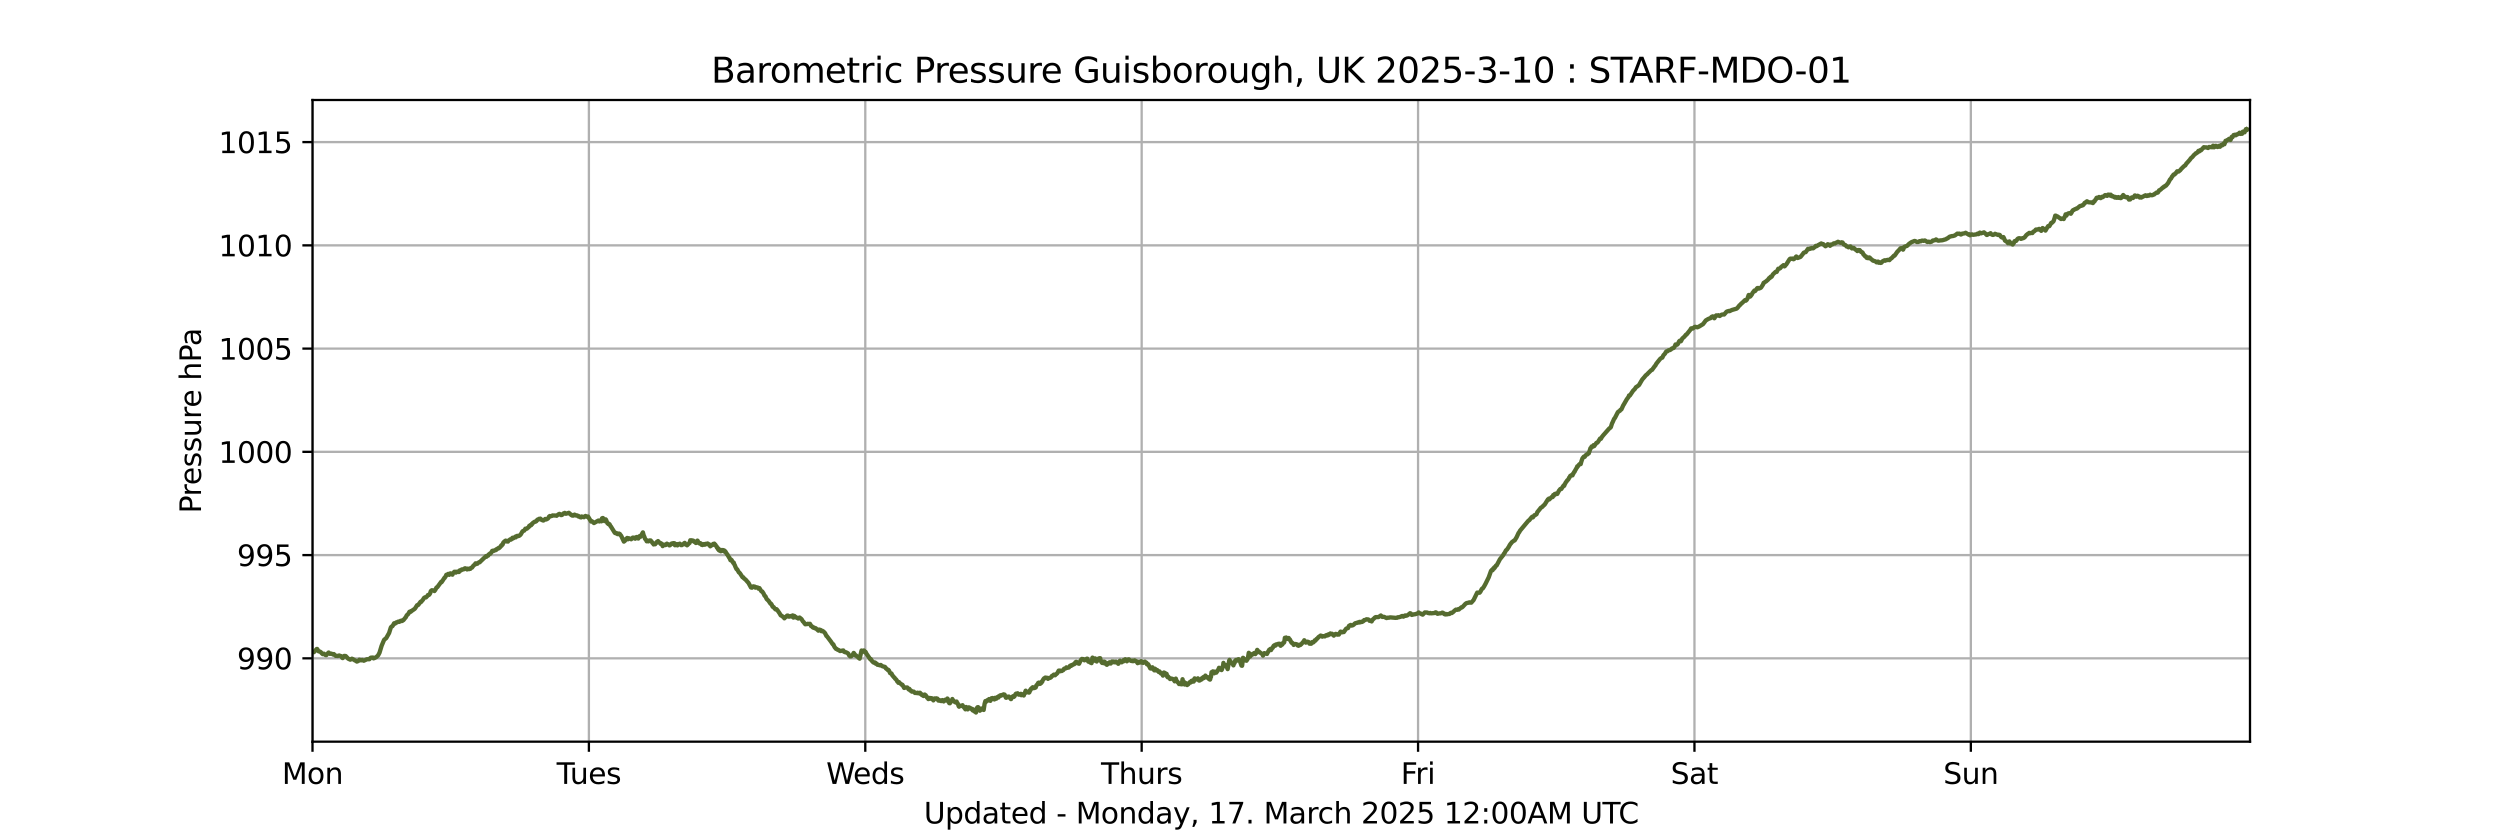 <?xml version="1.0" encoding="utf-8" standalone="no"?>
<!DOCTYPE svg PUBLIC "-//W3C//DTD SVG 1.1//EN"
  "http://www.w3.org/Graphics/SVG/1.1/DTD/svg11.dtd">
<svg xmlns:xlink="http://www.w3.org/1999/xlink" width="864pt" height="288pt" viewBox="0 0 864 288" xmlns="http://www.w3.org/2000/svg" version="1.1">
 <defs>
  <style type="text/css">*{stroke-linejoin: round; stroke-linecap: butt}</style>
 </defs>
 <g id="figure_1">
  <g id="patch_1">
   <path d="M 0 288 
L 864 288 
L 864 0 
L 0 0 
z
" style="fill: #ffffff"/>
  </g>
  <g id="axes_1">
   <g id="patch_2">
    <path d="M 108 256.32 
L 777.6 256.32 
L 777.6 34.56 
L 108 34.56 
z
" style="fill: #ffffff"/>
   </g>
   <g id="matplotlib.axis_1">
    <g id="xtick_1">
     <g id="line2d_1">
      <path d="M 108 256.32 
L 108 34.56 
" clip-path="url(#p4cd23e017c)" style="fill: none; stroke: #b0b0b0; stroke-width: 0.8; stroke-linecap: square"/>
     </g>
     <g id="line2d_2">
      <defs>
       <path id="m027bb4a71c" d="M 0 0 
L 0 3.5 
" style="stroke: #000000; stroke-width: 0.8"/>
      </defs>
      <g>
       <use xlink:href="#m027bb4a71c" x="108" y="256.32" style="stroke: #000000; stroke-width: 0.8"/>
      </g>
     </g>
     <g id="text_1">
      <!-- Mon -->
      <g transform="translate(97.458 270.918) scale(0.1 -0.1)">
       <defs>
        <path id="DejaVuSans-4d" d="M 628 4666 
L 1569 4666 
L 2759 1491 
L 3956 4666 
L 4897 4666 
L 4897 0 
L 4281 0 
L 4281 4097 
L 3078 897 
L 2444 897 
L 1241 4097 
L 1241 0 
L 628 0 
L 628 4666 
z
" transform="scale(0.016)"/>
        <path id="DejaVuSans-6f" d="M 1959 3097 
Q 1497 3097 1228 2736 
Q 959 2375 959 1747 
Q 959 1119 1226 758 
Q 1494 397 1959 397 
Q 2419 397 2687 759 
Q 2956 1122 2956 1747 
Q 2956 2369 2687 2733 
Q 2419 3097 1959 3097 
z
M 1959 3584 
Q 2709 3584 3137 3096 
Q 3566 2609 3566 1747 
Q 3566 888 3137 398 
Q 2709 -91 1959 -91 
Q 1206 -91 779 398 
Q 353 888 353 1747 
Q 353 2609 779 3096 
Q 1206 3584 1959 3584 
z
" transform="scale(0.016)"/>
        <path id="DejaVuSans-6e" d="M 3513 2113 
L 3513 0 
L 2938 0 
L 2938 2094 
Q 2938 2591 2744 2837 
Q 2550 3084 2163 3084 
Q 1697 3084 1428 2787 
Q 1159 2491 1159 1978 
L 1159 0 
L 581 0 
L 581 3500 
L 1159 3500 
L 1159 2956 
Q 1366 3272 1645 3428 
Q 1925 3584 2291 3584 
Q 2894 3584 3203 3211 
Q 3513 2838 3513 2113 
z
" transform="scale(0.016)"/>
       </defs>
       <use xlink:href="#DejaVuSans-4d"/>
       <use xlink:href="#DejaVuSans-6f" x="86.279"/>
       <use xlink:href="#DejaVuSans-6e" x="147.461"/>
      </g>
     </g>
    </g>
    <g id="xtick_2">
     <g id="line2d_3">
      <path d="M 203.521 256.32 
L 203.521 34.56 
" clip-path="url(#p4cd23e017c)" style="fill: none; stroke: #b0b0b0; stroke-width: 0.8; stroke-linecap: square"/>
     </g>
     <g id="line2d_4">
      <g>
       <use xlink:href="#m027bb4a71c" x="203.521" y="256.32" style="stroke: #000000; stroke-width: 0.8"/>
      </g>
     </g>
     <g id="text_2">
      <!-- Tues -->
      <g transform="translate(192.373 270.918) scale(0.1 -0.1)">
       <defs>
        <path id="DejaVuSans-54" d="M -19 4666 
L 3928 4666 
L 3928 4134 
L 2272 4134 
L 2272 0 
L 1638 0 
L 1638 4134 
L -19 4134 
L -19 4666 
z
" transform="scale(0.016)"/>
        <path id="DejaVuSans-75" d="M 544 1381 
L 544 3500 
L 1119 3500 
L 1119 1403 
Q 1119 906 1312 657 
Q 1506 409 1894 409 
Q 2359 409 2629 706 
Q 2900 1003 2900 1516 
L 2900 3500 
L 3475 3500 
L 3475 0 
L 2900 0 
L 2900 538 
Q 2691 219 2414 64 
Q 2138 -91 1772 -91 
Q 1169 -91 856 284 
Q 544 659 544 1381 
z
M 1991 3584 
L 1991 3584 
z
" transform="scale(0.016)"/>
        <path id="DejaVuSans-65" d="M 3597 1894 
L 3597 1613 
L 953 1613 
Q 991 1019 1311 708 
Q 1631 397 2203 397 
Q 2534 397 2845 478 
Q 3156 559 3463 722 
L 3463 178 
Q 3153 47 2828 -22 
Q 2503 -91 2169 -91 
Q 1331 -91 842 396 
Q 353 884 353 1716 
Q 353 2575 817 3079 
Q 1281 3584 2069 3584 
Q 2775 3584 3186 3129 
Q 3597 2675 3597 1894 
z
M 3022 2063 
Q 3016 2534 2758 2815 
Q 2500 3097 2075 3097 
Q 1594 3097 1305 2825 
Q 1016 2553 972 2059 
L 3022 2063 
z
" transform="scale(0.016)"/>
        <path id="DejaVuSans-73" d="M 2834 3397 
L 2834 2853 
Q 2591 2978 2328 3040 
Q 2066 3103 1784 3103 
Q 1356 3103 1142 2972 
Q 928 2841 928 2578 
Q 928 2378 1081 2264 
Q 1234 2150 1697 2047 
L 1894 2003 
Q 2506 1872 2764 1633 
Q 3022 1394 3022 966 
Q 3022 478 2636 193 
Q 2250 -91 1575 -91 
Q 1294 -91 989 -36 
Q 684 19 347 128 
L 347 722 
Q 666 556 975 473 
Q 1284 391 1588 391 
Q 1994 391 2212 530 
Q 2431 669 2431 922 
Q 2431 1156 2273 1281 
Q 2116 1406 1581 1522 
L 1381 1569 
Q 847 1681 609 1914 
Q 372 2147 372 2553 
Q 372 3047 722 3315 
Q 1072 3584 1716 3584 
Q 2034 3584 2315 3537 
Q 2597 3491 2834 3397 
z
" transform="scale(0.016)"/>
       </defs>
       <use xlink:href="#DejaVuSans-54"/>
       <use xlink:href="#DejaVuSans-75" x="45.959"/>
       <use xlink:href="#DejaVuSans-65" x="109.338"/>
       <use xlink:href="#DejaVuSans-73" x="170.861"/>
      </g>
     </g>
    </g>
    <g id="xtick_3">
     <g id="line2d_5">
      <path d="M 299.041 256.32 
L 299.041 34.56 
" clip-path="url(#p4cd23e017c)" style="fill: none; stroke: #b0b0b0; stroke-width: 0.8; stroke-linecap: square"/>
     </g>
     <g id="line2d_6">
      <g>
       <use xlink:href="#m027bb4a71c" x="299.041" y="256.32" style="stroke: #000000; stroke-width: 0.8"/>
      </g>
     </g>
     <g id="text_3">
      <!-- Weds -->
      <g transform="translate(285.536 270.918) scale(0.1 -0.1)">
       <defs>
        <path id="DejaVuSans-57" d="M 213 4666 
L 850 4666 
L 1831 722 
L 2809 4666 
L 3519 4666 
L 4500 722 
L 5478 4666 
L 6119 4666 
L 4947 0 
L 4153 0 
L 3169 4050 
L 2175 0 
L 1381 0 
L 213 4666 
z
" transform="scale(0.016)"/>
        <path id="DejaVuSans-64" d="M 2906 2969 
L 2906 4863 
L 3481 4863 
L 3481 0 
L 2906 0 
L 2906 525 
Q 2725 213 2448 61 
Q 2172 -91 1784 -91 
Q 1150 -91 751 415 
Q 353 922 353 1747 
Q 353 2572 751 3078 
Q 1150 3584 1784 3584 
Q 2172 3584 2448 3432 
Q 2725 3281 2906 2969 
z
M 947 1747 
Q 947 1113 1208 752 
Q 1469 391 1925 391 
Q 2381 391 2643 752 
Q 2906 1113 2906 1747 
Q 2906 2381 2643 2742 
Q 2381 3103 1925 3103 
Q 1469 3103 1208 2742 
Q 947 2381 947 1747 
z
" transform="scale(0.016)"/>
       </defs>
       <use xlink:href="#DejaVuSans-57"/>
       <use xlink:href="#DejaVuSans-65" x="93.002"/>
       <use xlink:href="#DejaVuSans-64" x="154.525"/>
       <use xlink:href="#DejaVuSans-73" x="218.002"/>
      </g>
     </g>
    </g>
    <g id="xtick_4">
     <g id="line2d_7">
      <path d="M 394.562 256.32 
L 394.562 34.56 
" clip-path="url(#p4cd23e017c)" style="fill: none; stroke: #b0b0b0; stroke-width: 0.8; stroke-linecap: square"/>
     </g>
     <g id="line2d_8">
      <g>
       <use xlink:href="#m027bb4a71c" x="394.562" y="256.32" style="stroke: #000000; stroke-width: 0.8"/>
      </g>
     </g>
     <g id="text_4">
      <!-- Thurs -->
      <g transform="translate(380.51 270.918) scale(0.1 -0.1)">
       <defs>
        <path id="DejaVuSans-68" d="M 3513 2113 
L 3513 0 
L 2938 0 
L 2938 2094 
Q 2938 2591 2744 2837 
Q 2550 3084 2163 3084 
Q 1697 3084 1428 2787 
Q 1159 2491 1159 1978 
L 1159 0 
L 581 0 
L 581 4863 
L 1159 4863 
L 1159 2956 
Q 1366 3272 1645 3428 
Q 1925 3584 2291 3584 
Q 2894 3584 3203 3211 
Q 3513 2838 3513 2113 
z
" transform="scale(0.016)"/>
        <path id="DejaVuSans-72" d="M 2631 2963 
Q 2534 3019 2420 3045 
Q 2306 3072 2169 3072 
Q 1681 3072 1420 2755 
Q 1159 2438 1159 1844 
L 1159 0 
L 581 0 
L 581 3500 
L 1159 3500 
L 1159 2956 
Q 1341 3275 1631 3429 
Q 1922 3584 2338 3584 
Q 2397 3584 2469 3576 
Q 2541 3569 2628 3553 
L 2631 2963 
z
" transform="scale(0.016)"/>
       </defs>
       <use xlink:href="#DejaVuSans-54"/>
       <use xlink:href="#DejaVuSans-68" x="61.084"/>
       <use xlink:href="#DejaVuSans-75" x="124.463"/>
       <use xlink:href="#DejaVuSans-72" x="187.842"/>
       <use xlink:href="#DejaVuSans-73" x="228.955"/>
      </g>
     </g>
    </g>
    <g id="xtick_5">
     <g id="line2d_9">
      <path d="M 490.083 256.32 
L 490.083 34.56 
" clip-path="url(#p4cd23e017c)" style="fill: none; stroke: #b0b0b0; stroke-width: 0.8; stroke-linecap: square"/>
     </g>
     <g id="line2d_10">
      <g>
       <use xlink:href="#m027bb4a71c" x="490.083" y="256.32" style="stroke: #000000; stroke-width: 0.8"/>
      </g>
     </g>
     <g id="text_5">
      <!-- Fri -->
      <g transform="translate(484.125 270.918) scale(0.1 -0.1)">
       <defs>
        <path id="DejaVuSans-46" d="M 628 4666 
L 3309 4666 
L 3309 4134 
L 1259 4134 
L 1259 2759 
L 3109 2759 
L 3109 2228 
L 1259 2228 
L 1259 0 
L 628 0 
L 628 4666 
z
" transform="scale(0.016)"/>
        <path id="DejaVuSans-69" d="M 603 3500 
L 1178 3500 
L 1178 0 
L 603 0 
L 603 3500 
z
M 603 4863 
L 1178 4863 
L 1178 4134 
L 603 4134 
L 603 4863 
z
" transform="scale(0.016)"/>
       </defs>
       <use xlink:href="#DejaVuSans-46"/>
       <use xlink:href="#DejaVuSans-72" x="50.27"/>
       <use xlink:href="#DejaVuSans-69" x="91.383"/>
      </g>
     </g>
    </g>
    <g id="xtick_6">
     <g id="line2d_11">
      <path d="M 585.603 256.32 
L 585.603 34.56 
" clip-path="url(#p4cd23e017c)" style="fill: none; stroke: #b0b0b0; stroke-width: 0.8; stroke-linecap: square"/>
     </g>
     <g id="line2d_12">
      <g>
       <use xlink:href="#m027bb4a71c" x="585.603" y="256.32" style="stroke: #000000; stroke-width: 0.8"/>
      </g>
     </g>
     <g id="text_6">
      <!-- Sat -->
      <g transform="translate(577.405 270.918) scale(0.1 -0.1)">
       <defs>
        <path id="DejaVuSans-53" d="M 3425 4513 
L 3425 3897 
Q 3066 4069 2747 4153 
Q 2428 4238 2131 4238 
Q 1616 4238 1336 4038 
Q 1056 3838 1056 3469 
Q 1056 3159 1242 3001 
Q 1428 2844 1947 2747 
L 2328 2669 
Q 3034 2534 3370 2195 
Q 3706 1856 3706 1288 
Q 3706 609 3251 259 
Q 2797 -91 1919 -91 
Q 1588 -91 1214 -16 
Q 841 59 441 206 
L 441 856 
Q 825 641 1194 531 
Q 1563 422 1919 422 
Q 2459 422 2753 634 
Q 3047 847 3047 1241 
Q 3047 1584 2836 1778 
Q 2625 1972 2144 2069 
L 1759 2144 
Q 1053 2284 737 2584 
Q 422 2884 422 3419 
Q 422 4038 858 4394 
Q 1294 4750 2059 4750 
Q 2388 4750 2728 4690 
Q 3069 4631 3425 4513 
z
" transform="scale(0.016)"/>
        <path id="DejaVuSans-61" d="M 2194 1759 
Q 1497 1759 1228 1600 
Q 959 1441 959 1056 
Q 959 750 1161 570 
Q 1363 391 1709 391 
Q 2188 391 2477 730 
Q 2766 1069 2766 1631 
L 2766 1759 
L 2194 1759 
z
M 3341 1997 
L 3341 0 
L 2766 0 
L 2766 531 
Q 2569 213 2275 61 
Q 1981 -91 1556 -91 
Q 1019 -91 701 211 
Q 384 513 384 1019 
Q 384 1609 779 1909 
Q 1175 2209 1959 2209 
L 2766 2209 
L 2766 2266 
Q 2766 2663 2505 2880 
Q 2244 3097 1772 3097 
Q 1472 3097 1187 3025 
Q 903 2953 641 2809 
L 641 3341 
Q 956 3463 1253 3523 
Q 1550 3584 1831 3584 
Q 2591 3584 2966 3190 
Q 3341 2797 3341 1997 
z
" transform="scale(0.016)"/>
        <path id="DejaVuSans-74" d="M 1172 4494 
L 1172 3500 
L 2356 3500 
L 2356 3053 
L 1172 3053 
L 1172 1153 
Q 1172 725 1289 603 
Q 1406 481 1766 481 
L 2356 481 
L 2356 0 
L 1766 0 
Q 1100 0 847 248 
Q 594 497 594 1153 
L 594 3053 
L 172 3053 
L 172 3500 
L 594 3500 
L 594 4494 
L 1172 4494 
z
" transform="scale(0.016)"/>
       </defs>
       <use xlink:href="#DejaVuSans-53"/>
       <use xlink:href="#DejaVuSans-61" x="63.477"/>
       <use xlink:href="#DejaVuSans-74" x="124.756"/>
      </g>
     </g>
    </g>
    <g id="xtick_7">
     <g id="line2d_13">
      <path d="M 681.124 256.32 
L 681.124 34.56 
" clip-path="url(#p4cd23e017c)" style="fill: none; stroke: #b0b0b0; stroke-width: 0.8; stroke-linecap: square"/>
     </g>
     <g id="line2d_14">
      <g>
       <use xlink:href="#m027bb4a71c" x="681.124" y="256.32" style="stroke: #000000; stroke-width: 0.8"/>
      </g>
     </g>
     <g id="text_7">
      <!-- Sun -->
      <g transform="translate(671.612 270.918) scale(0.1 -0.1)">
       <use xlink:href="#DejaVuSans-53"/>
       <use xlink:href="#DejaVuSans-75" x="63.477"/>
       <use xlink:href="#DejaVuSans-6e" x="126.855"/>
      </g>
     </g>
    </g>
    <g id="text_8">
     <!-- Updated - Monday, 17. March 2025 12:00AM UTC -->
     <g transform="translate(319.291 284.597) scale(0.1 -0.1)">
      <defs>
       <path id="DejaVuSans-55" d="M 556 4666 
L 1191 4666 
L 1191 1831 
Q 1191 1081 1462 751 
Q 1734 422 2344 422 
Q 2950 422 3222 751 
Q 3494 1081 3494 1831 
L 3494 4666 
L 4128 4666 
L 4128 1753 
Q 4128 841 3676 375 
Q 3225 -91 2344 -91 
Q 1459 -91 1007 375 
Q 556 841 556 1753 
L 556 4666 
z
" transform="scale(0.016)"/>
       <path id="DejaVuSans-70" d="M 1159 525 
L 1159 -1331 
L 581 -1331 
L 581 3500 
L 1159 3500 
L 1159 2969 
Q 1341 3281 1617 3432 
Q 1894 3584 2278 3584 
Q 2916 3584 3314 3078 
Q 3713 2572 3713 1747 
Q 3713 922 3314 415 
Q 2916 -91 2278 -91 
Q 1894 -91 1617 61 
Q 1341 213 1159 525 
z
M 3116 1747 
Q 3116 2381 2855 2742 
Q 2594 3103 2138 3103 
Q 1681 3103 1420 2742 
Q 1159 2381 1159 1747 
Q 1159 1113 1420 752 
Q 1681 391 2138 391 
Q 2594 391 2855 752 
Q 3116 1113 3116 1747 
z
" transform="scale(0.016)"/>
       <path id="DejaVuSans-20" transform="scale(0.016)"/>
       <path id="DejaVuSans-2d" d="M 313 2009 
L 1997 2009 
L 1997 1497 
L 313 1497 
L 313 2009 
z
" transform="scale(0.016)"/>
       <path id="DejaVuSans-79" d="M 2059 -325 
Q 1816 -950 1584 -1140 
Q 1353 -1331 966 -1331 
L 506 -1331 
L 506 -850 
L 844 -850 
Q 1081 -850 1212 -737 
Q 1344 -625 1503 -206 
L 1606 56 
L 191 3500 
L 800 3500 
L 1894 763 
L 2988 3500 
L 3597 3500 
L 2059 -325 
z
" transform="scale(0.016)"/>
       <path id="DejaVuSans-2c" d="M 750 794 
L 1409 794 
L 1409 256 
L 897 -744 
L 494 -744 
L 750 256 
L 750 794 
z
" transform="scale(0.016)"/>
       <path id="DejaVuSans-31" d="M 794 531 
L 1825 531 
L 1825 4091 
L 703 3866 
L 703 4441 
L 1819 4666 
L 2450 4666 
L 2450 531 
L 3481 531 
L 3481 0 
L 794 0 
L 794 531 
z
" transform="scale(0.016)"/>
       <path id="DejaVuSans-37" d="M 525 4666 
L 3525 4666 
L 3525 4397 
L 1831 0 
L 1172 0 
L 2766 4134 
L 525 4134 
L 525 4666 
z
" transform="scale(0.016)"/>
       <path id="DejaVuSans-2e" d="M 684 794 
L 1344 794 
L 1344 0 
L 684 0 
L 684 794 
z
" transform="scale(0.016)"/>
       <path id="DejaVuSans-63" d="M 3122 3366 
L 3122 2828 
Q 2878 2963 2633 3030 
Q 2388 3097 2138 3097 
Q 1578 3097 1268 2742 
Q 959 2388 959 1747 
Q 959 1106 1268 751 
Q 1578 397 2138 397 
Q 2388 397 2633 464 
Q 2878 531 3122 666 
L 3122 134 
Q 2881 22 2623 -34 
Q 2366 -91 2075 -91 
Q 1284 -91 818 406 
Q 353 903 353 1747 
Q 353 2603 823 3093 
Q 1294 3584 2113 3584 
Q 2378 3584 2631 3529 
Q 2884 3475 3122 3366 
z
" transform="scale(0.016)"/>
       <path id="DejaVuSans-32" d="M 1228 531 
L 3431 531 
L 3431 0 
L 469 0 
L 469 531 
Q 828 903 1448 1529 
Q 2069 2156 2228 2338 
Q 2531 2678 2651 2914 
Q 2772 3150 2772 3378 
Q 2772 3750 2511 3984 
Q 2250 4219 1831 4219 
Q 1534 4219 1204 4116 
Q 875 4013 500 3803 
L 500 4441 
Q 881 4594 1212 4672 
Q 1544 4750 1819 4750 
Q 2544 4750 2975 4387 
Q 3406 4025 3406 3419 
Q 3406 3131 3298 2873 
Q 3191 2616 2906 2266 
Q 2828 2175 2409 1742 
Q 1991 1309 1228 531 
z
" transform="scale(0.016)"/>
       <path id="DejaVuSans-30" d="M 2034 4250 
Q 1547 4250 1301 3770 
Q 1056 3291 1056 2328 
Q 1056 1369 1301 889 
Q 1547 409 2034 409 
Q 2525 409 2770 889 
Q 3016 1369 3016 2328 
Q 3016 3291 2770 3770 
Q 2525 4250 2034 4250 
z
M 2034 4750 
Q 2819 4750 3233 4129 
Q 3647 3509 3647 2328 
Q 3647 1150 3233 529 
Q 2819 -91 2034 -91 
Q 1250 -91 836 529 
Q 422 1150 422 2328 
Q 422 3509 836 4129 
Q 1250 4750 2034 4750 
z
" transform="scale(0.016)"/>
       <path id="DejaVuSans-35" d="M 691 4666 
L 3169 4666 
L 3169 4134 
L 1269 4134 
L 1269 2991 
Q 1406 3038 1543 3061 
Q 1681 3084 1819 3084 
Q 2600 3084 3056 2656 
Q 3513 2228 3513 1497 
Q 3513 744 3044 326 
Q 2575 -91 1722 -91 
Q 1428 -91 1123 -41 
Q 819 9 494 109 
L 494 744 
Q 775 591 1075 516 
Q 1375 441 1709 441 
Q 2250 441 2565 725 
Q 2881 1009 2881 1497 
Q 2881 1984 2565 2268 
Q 2250 2553 1709 2553 
Q 1456 2553 1204 2497 
Q 953 2441 691 2322 
L 691 4666 
z
" transform="scale(0.016)"/>
       <path id="DejaVuSans-3a" d="M 750 794 
L 1409 794 
L 1409 0 
L 750 0 
L 750 794 
z
M 750 3309 
L 1409 3309 
L 1409 2516 
L 750 2516 
L 750 3309 
z
" transform="scale(0.016)"/>
       <path id="DejaVuSans-41" d="M 2188 4044 
L 1331 1722 
L 3047 1722 
L 2188 4044 
z
M 1831 4666 
L 2547 4666 
L 4325 0 
L 3669 0 
L 3244 1197 
L 1141 1197 
L 716 0 
L 50 0 
L 1831 4666 
z
" transform="scale(0.016)"/>
       <path id="DejaVuSans-43" d="M 4122 4306 
L 4122 3641 
Q 3803 3938 3442 4084 
Q 3081 4231 2675 4231 
Q 1875 4231 1450 3742 
Q 1025 3253 1025 2328 
Q 1025 1406 1450 917 
Q 1875 428 2675 428 
Q 3081 428 3442 575 
Q 3803 722 4122 1019 
L 4122 359 
Q 3791 134 3420 21 
Q 3050 -91 2638 -91 
Q 1578 -91 968 557 
Q 359 1206 359 2328 
Q 359 3453 968 4101 
Q 1578 4750 2638 4750 
Q 3056 4750 3426 4639 
Q 3797 4528 4122 4306 
z
" transform="scale(0.016)"/>
      </defs>
      <use xlink:href="#DejaVuSans-55"/>
      <use xlink:href="#DejaVuSans-70" x="73.193"/>
      <use xlink:href="#DejaVuSans-64" x="136.67"/>
      <use xlink:href="#DejaVuSans-61" x="200.146"/>
      <use xlink:href="#DejaVuSans-74" x="261.426"/>
      <use xlink:href="#DejaVuSans-65" x="300.635"/>
      <use xlink:href="#DejaVuSans-64" x="362.158"/>
      <use xlink:href="#DejaVuSans-20" x="425.635"/>
      <use xlink:href="#DejaVuSans-2d" x="457.422"/>
      <use xlink:href="#DejaVuSans-20" x="493.506"/>
      <use xlink:href="#DejaVuSans-4d" x="525.293"/>
      <use xlink:href="#DejaVuSans-6f" x="611.572"/>
      <use xlink:href="#DejaVuSans-6e" x="672.754"/>
      <use xlink:href="#DejaVuSans-64" x="736.133"/>
      <use xlink:href="#DejaVuSans-61" x="799.609"/>
      <use xlink:href="#DejaVuSans-79" x="860.889"/>
      <use xlink:href="#DejaVuSans-2c" x="920.068"/>
      <use xlink:href="#DejaVuSans-20" x="951.855"/>
      <use xlink:href="#DejaVuSans-31" x="983.643"/>
      <use xlink:href="#DejaVuSans-37" x="1047.266"/>
      <use xlink:href="#DejaVuSans-2e" x="1110.889"/>
      <use xlink:href="#DejaVuSans-20" x="1142.676"/>
      <use xlink:href="#DejaVuSans-4d" x="1174.463"/>
      <use xlink:href="#DejaVuSans-61" x="1260.742"/>
      <use xlink:href="#DejaVuSans-72" x="1322.021"/>
      <use xlink:href="#DejaVuSans-63" x="1360.885"/>
      <use xlink:href="#DejaVuSans-68" x="1415.865"/>
      <use xlink:href="#DejaVuSans-20" x="1479.244"/>
      <use xlink:href="#DejaVuSans-32" x="1511.031"/>
      <use xlink:href="#DejaVuSans-30" x="1574.654"/>
      <use xlink:href="#DejaVuSans-32" x="1638.277"/>
      <use xlink:href="#DejaVuSans-35" x="1701.9"/>
      <use xlink:href="#DejaVuSans-20" x="1765.523"/>
      <use xlink:href="#DejaVuSans-31" x="1797.311"/>
      <use xlink:href="#DejaVuSans-32" x="1860.934"/>
      <use xlink:href="#DejaVuSans-3a" x="1924.557"/>
      <use xlink:href="#DejaVuSans-30" x="1958.248"/>
      <use xlink:href="#DejaVuSans-30" x="2021.871"/>
      <use xlink:href="#DejaVuSans-41" x="2085.494"/>
      <use xlink:href="#DejaVuSans-4d" x="2153.902"/>
      <use xlink:href="#DejaVuSans-20" x="2240.182"/>
      <use xlink:href="#DejaVuSans-55" x="2271.969"/>
      <use xlink:href="#DejaVuSans-54" x="2345.162"/>
      <use xlink:href="#DejaVuSans-43" x="2400.371"/>
     </g>
    </g>
   </g>
   <g id="matplotlib.axis_2">
    <g id="ytick_1">
     <g id="line2d_15">
      <path d="M 108 227.521 
L 777.6 227.521 
" clip-path="url(#p4cd23e017c)" style="fill: none; stroke: #b0b0b0; stroke-width: 0.8; stroke-linecap: square"/>
     </g>
     <g id="line2d_16">
      <defs>
       <path id="me9fb6e0a61" d="M 0 0 
L -3.5 0 
" style="stroke: #000000; stroke-width: 0.8"/>
      </defs>
      <g>
       <use xlink:href="#me9fb6e0a61" x="108" y="227.521" style="stroke: #000000; stroke-width: 0.8"/>
      </g>
     </g>
     <g id="text_9">
      <!-- 990 -->
      <g transform="translate(81.912 231.32) scale(0.1 -0.1)">
       <defs>
        <path id="DejaVuSans-39" d="M 703 97 
L 703 672 
Q 941 559 1184 500 
Q 1428 441 1663 441 
Q 2288 441 2617 861 
Q 2947 1281 2994 2138 
Q 2813 1869 2534 1725 
Q 2256 1581 1919 1581 
Q 1219 1581 811 2004 
Q 403 2428 403 3163 
Q 403 3881 828 4315 
Q 1253 4750 1959 4750 
Q 2769 4750 3195 4129 
Q 3622 3509 3622 2328 
Q 3622 1225 3098 567 
Q 2575 -91 1691 -91 
Q 1453 -91 1209 -44 
Q 966 3 703 97 
z
M 1959 2075 
Q 2384 2075 2632 2365 
Q 2881 2656 2881 3163 
Q 2881 3666 2632 3958 
Q 2384 4250 1959 4250 
Q 1534 4250 1286 3958 
Q 1038 3666 1038 3163 
Q 1038 2656 1286 2365 
Q 1534 2075 1959 2075 
z
" transform="scale(0.016)"/>
       </defs>
       <use xlink:href="#DejaVuSans-39"/>
       <use xlink:href="#DejaVuSans-39" x="63.623"/>
       <use xlink:href="#DejaVuSans-30" x="127.246"/>
      </g>
     </g>
    </g>
    <g id="ytick_2">
     <g id="line2d_17">
      <path d="M 108 191.84 
L 777.6 191.84 
" clip-path="url(#p4cd23e017c)" style="fill: none; stroke: #b0b0b0; stroke-width: 0.8; stroke-linecap: square"/>
     </g>
     <g id="line2d_18">
      <g>
       <use xlink:href="#me9fb6e0a61" x="108" y="191.84" style="stroke: #000000; stroke-width: 0.8"/>
      </g>
     </g>
     <g id="text_10">
      <!-- 995 -->
      <g transform="translate(81.912 195.639) scale(0.1 -0.1)">
       <use xlink:href="#DejaVuSans-39"/>
       <use xlink:href="#DejaVuSans-39" x="63.623"/>
       <use xlink:href="#DejaVuSans-35" x="127.246"/>
      </g>
     </g>
    </g>
    <g id="ytick_3">
     <g id="line2d_19">
      <path d="M 108 156.159 
L 777.6 156.159 
" clip-path="url(#p4cd23e017c)" style="fill: none; stroke: #b0b0b0; stroke-width: 0.8; stroke-linecap: square"/>
     </g>
     <g id="line2d_20">
      <g>
       <use xlink:href="#me9fb6e0a61" x="108" y="156.159" style="stroke: #000000; stroke-width: 0.8"/>
      </g>
     </g>
     <g id="text_11">
      <!-- 1000 -->
      <g transform="translate(75.55 159.958) scale(0.1 -0.1)">
       <use xlink:href="#DejaVuSans-31"/>
       <use xlink:href="#DejaVuSans-30" x="63.623"/>
       <use xlink:href="#DejaVuSans-30" x="127.246"/>
       <use xlink:href="#DejaVuSans-30" x="190.869"/>
      </g>
     </g>
    </g>
    <g id="ytick_4">
     <g id="line2d_21">
      <path d="M 108 120.478 
L 777.6 120.478 
" clip-path="url(#p4cd23e017c)" style="fill: none; stroke: #b0b0b0; stroke-width: 0.8; stroke-linecap: square"/>
     </g>
     <g id="line2d_22">
      <g>
       <use xlink:href="#me9fb6e0a61" x="108" y="120.478" style="stroke: #000000; stroke-width: 0.8"/>
      </g>
     </g>
     <g id="text_12">
      <!-- 1005 -->
      <g transform="translate(75.55 124.277) scale(0.1 -0.1)">
       <use xlink:href="#DejaVuSans-31"/>
       <use xlink:href="#DejaVuSans-30" x="63.623"/>
       <use xlink:href="#DejaVuSans-30" x="127.246"/>
       <use xlink:href="#DejaVuSans-35" x="190.869"/>
      </g>
     </g>
    </g>
    <g id="ytick_5">
     <g id="line2d_23">
      <path d="M 108 84.797 
L 777.6 84.797 
" clip-path="url(#p4cd23e017c)" style="fill: none; stroke: #b0b0b0; stroke-width: 0.8; stroke-linecap: square"/>
     </g>
     <g id="line2d_24">
      <g>
       <use xlink:href="#me9fb6e0a61" x="108" y="84.797" style="stroke: #000000; stroke-width: 0.8"/>
      </g>
     </g>
     <g id="text_13">
      <!-- 1010 -->
      <g transform="translate(75.55 88.596) scale(0.1 -0.1)">
       <use xlink:href="#DejaVuSans-31"/>
       <use xlink:href="#DejaVuSans-30" x="63.623"/>
       <use xlink:href="#DejaVuSans-31" x="127.246"/>
       <use xlink:href="#DejaVuSans-30" x="190.869"/>
      </g>
     </g>
    </g>
    <g id="ytick_6">
     <g id="line2d_25">
      <path d="M 108 49.116 
L 777.6 49.116 
" clip-path="url(#p4cd23e017c)" style="fill: none; stroke: #b0b0b0; stroke-width: 0.8; stroke-linecap: square"/>
     </g>
     <g id="line2d_26">
      <g>
       <use xlink:href="#me9fb6e0a61" x="108" y="49.116" style="stroke: #000000; stroke-width: 0.8"/>
      </g>
     </g>
     <g id="text_14">
      <!-- 1015 -->
      <g transform="translate(75.55 52.915) scale(0.1 -0.1)">
       <use xlink:href="#DejaVuSans-31"/>
       <use xlink:href="#DejaVuSans-30" x="63.623"/>
       <use xlink:href="#DejaVuSans-31" x="127.246"/>
       <use xlink:href="#DejaVuSans-35" x="190.869"/>
      </g>
     </g>
    </g>
    <g id="text_15">
     <!-- Pressure hPa -->
     <g transform="translate(69.47 177.396) rotate(-90) scale(0.1 -0.1)">
      <defs>
       <path id="DejaVuSans-50" d="M 1259 4147 
L 1259 2394 
L 2053 2394 
Q 2494 2394 2734 2622 
Q 2975 2850 2975 3272 
Q 2975 3691 2734 3919 
Q 2494 4147 2053 4147 
L 1259 4147 
z
M 628 4666 
L 2053 4666 
Q 2838 4666 3239 4311 
Q 3641 3956 3641 3272 
Q 3641 2581 3239 2228 
Q 2838 1875 2053 1875 
L 1259 1875 
L 1259 0 
L 628 0 
L 628 4666 
z
" transform="scale(0.016)"/>
      </defs>
      <use xlink:href="#DejaVuSans-50"/>
      <use xlink:href="#DejaVuSans-72" x="58.553"/>
      <use xlink:href="#DejaVuSans-65" x="97.416"/>
      <use xlink:href="#DejaVuSans-73" x="158.939"/>
      <use xlink:href="#DejaVuSans-73" x="211.039"/>
      <use xlink:href="#DejaVuSans-75" x="263.139"/>
      <use xlink:href="#DejaVuSans-72" x="326.518"/>
      <use xlink:href="#DejaVuSans-65" x="365.381"/>
      <use xlink:href="#DejaVuSans-20" x="426.904"/>
      <use xlink:href="#DejaVuSans-68" x="458.691"/>
      <use xlink:href="#DejaVuSans-50" x="522.07"/>
      <use xlink:href="#DejaVuSans-61" x="577.873"/>
     </g>
    </g>
   </g>
   <g id="line2d_27">
    <path d="M 108 225.233 
L 108.464 225.391 
L 108.663 225.195 
L 109.46 224.285 
L 109.592 224.28 
L 109.791 224.582 
L 110.123 225.099 
L 110.588 225.191 
L 110.919 225.431 
L 111.118 225.685 
L 111.516 226.054 
L 111.914 225.908 
L 112.114 226.065 
L 112.445 226.373 
L 112.644 226.413 
L 112.777 226.407 
L 113.042 226.061 
L 113.573 225.51 
L 114.038 225.973 
L 114.502 225.89 
L 114.9 226.091 
L 115.033 226.076 
L 115.165 226.214 
L 115.365 226.041 
L 115.763 226.443 
L 116.028 226.67 
L 116.293 226.643 
L 116.559 226.687 
L 116.758 226.7 
L 117.222 226.533 
L 117.687 226.726 
L 117.886 226.753 
L 118.217 227.23 
L 118.416 227.433 
L 118.616 227.152 
L 118.947 226.686 
L 119.213 226.7 
L 119.478 226.733 
L 120.341 227.646 
L 121.07 227.984 
L 121.601 227.65 
L 121.8 227.724 
L 122.198 227.965 
L 122.331 228.001 
L 122.663 228.254 
L 122.795 228.248 
L 123.326 228.633 
L 123.857 228.434 
L 124.189 228.001 
L 124.587 228.123 
L 124.786 228.222 
L 125.184 228.075 
L 125.715 228.353 
L 126.843 227.828 
L 127.307 227.821 
L 127.572 227.845 
L 127.705 227.797 
L 127.97 227.397 
L 128.236 227.272 
L 128.501 227.268 
L 128.899 227.256 
L 129.098 227.528 
L 129.43 227.413 
L 130.094 227.054 
L 130.691 226.47 
L 131.155 225.586 
L 131.885 223.181 
L 132.747 221.126 
L 132.946 220.956 
L 133.477 220.532 
L 134.472 218.766 
L 135.07 216.854 
L 135.335 216.522 
L 135.6 216.425 
L 135.932 215.917 
L 136.197 215.407 
L 136.33 215.395 
L 136.529 215.521 
L 136.861 215.169 
L 136.927 215.112 
L 136.994 215.21 
L 137.06 215.143 
L 137.259 215.077 
L 137.458 214.897 
L 137.723 214.817 
L 137.989 214.922 
L 138.453 214.545 
L 138.586 214.592 
L 138.652 214.648 
L 138.851 214.475 
L 138.984 214.607 
L 139.183 214.33 
L 139.249 214.419 
L 139.382 214.236 
L 139.448 214.29 
L 140.046 213.519 
L 140.178 213.44 
L 140.377 213.046 
L 140.576 212.641 
L 140.974 212.305 
L 141.173 212.059 
L 141.505 211.433 
L 141.704 211.37 
L 141.837 211.317 
L 141.903 211.453 
L 142.036 211.197 
L 142.102 211.306 
L 142.169 211.205 
L 143.297 210.426 
L 143.496 210.193 
L 144.159 209.155 
L 144.358 209.151 
L 144.557 209.051 
L 145.353 207.964 
L 145.42 208.097 
L 145.552 208.012 
L 145.818 207.668 
L 146.017 207.423 
L 146.15 207.305 
L 146.548 206.63 
L 146.946 206.405 
L 147.211 206.466 
L 147.808 205.849 
L 147.875 205.658 
L 147.941 205.75 
L 148.074 205.581 
L 148.14 205.652 
L 148.339 205.54 
L 148.671 205.013 
L 148.87 204.32 
L 149.069 204.114 
L 149.268 203.986 
L 149.334 204.087 
L 149.401 204.03 
L 150.064 204.071 
L 150.13 204.269 
L 150.197 204.213 
L 150.329 203.86 
L 150.396 203.932 
L 150.86 203.041 
L 150.993 203.011 
L 151.126 202.938 
L 152.519 201.031 
L 152.585 201.228 
L 152.917 200.748 
L 153.58 199.704 
L 153.647 199.771 
L 153.779 199.482 
L 153.846 199.472 
L 154.045 199.146 
L 154.244 198.658 
L 154.31 198.813 
L 154.576 198.531 
L 154.642 198.597 
L 154.841 198.369 
L 154.907 198.337 
L 154.974 198.525 
L 155.04 198.404 
L 155.239 198.659 
L 155.305 198.338 
L 155.372 198.409 
L 155.637 198.15 
L 155.836 198.377 
L 156.035 198.281 
L 156.234 198.449 
L 156.301 198.254 
L 156.367 198.608 
L 156.433 198.429 
L 156.632 197.97 
L 156.699 198.012 
L 157.03 197.591 
L 157.229 197.822 
L 157.495 197.593 
L 157.561 197.889 
L 157.628 197.776 
L 157.827 197.596 
L 158.092 197.623 
L 158.291 197.657 
L 158.623 197.678 
L 158.689 197.274 
L 158.755 197.333 
L 158.822 197.163 
L 158.888 197.343 
L 158.954 197.1 
L 159.021 197.181 
L 159.087 197.089 
L 159.154 197.21 
L 159.22 197.112 
L 159.286 197.148 
L 159.552 196.822 
L 159.684 196.919 
L 159.751 196.757 
L 159.817 196.843 
L 160.348 196.725 
L 160.547 196.47 
L 160.68 196.507 
L 160.746 196.392 
L 160.812 196.441 
L 160.879 196.545 
L 160.945 196.451 
L 161.343 196.641 
L 161.409 196.795 
L 161.608 196.608 
L 161.675 196.519 
L 161.807 196.605 
L 161.94 196.659 
L 162.073 196.703 
L 162.338 196.525 
L 162.471 196.448 
L 162.537 196.596 
L 162.736 196.277 
L 163.134 196.155 
L 163.599 195.509 
L 164.13 195.059 
L 164.329 194.702 
L 164.461 194.701 
L 164.594 194.932 
L 164.727 194.709 
L 164.793 194.829 
L 164.859 194.766 
L 164.992 194.816 
L 165.191 194.546 
L 165.656 194.261 
L 165.788 194.315 
L 165.987 194.088 
L 167.978 192.197 
L 168.044 192.232 
L 168.11 192.418 
L 168.177 192.364 
L 168.243 192.129 
L 168.309 192.168 
L 168.376 192.153 
L 168.575 191.995 
L 168.641 191.906 
L 168.707 192.018 
L 168.907 191.613 
L 169.039 191.571 
L 169.371 191.261 
L 169.437 191.383 
L 169.636 191.119 
L 169.703 191.092 
L 169.968 190.618 
L 170.034 190.583 
L 170.101 190.393 
L 170.167 190.42 
L 170.3 190.492 
L 170.433 190.296 
L 170.499 190.444 
L 170.565 190.41 
L 171.096 190.127 
L 171.229 190.173 
L 171.494 189.855 
L 171.56 189.994 
L 171.759 189.714 
L 172.025 189.574 
L 172.224 189.575 
L 172.357 189.331 
L 172.423 189.457 
L 172.489 189.415 
L 172.954 188.972 
L 173.219 188.502 
L 173.352 188.586 
L 173.617 188.102 
L 173.684 188.213 
L 173.949 187.513 
L 174.413 187.066 
L 174.612 186.967 
L 174.745 186.841 
L 175.077 187.119 
L 175.143 186.937 
L 175.209 187.123 
L 175.276 187.017 
L 175.541 187.169 
L 175.74 186.821 
L 175.873 186.768 
L 176.337 186.392 
L 176.536 186.507 
L 176.669 186.457 
L 176.935 186.116 
L 177.067 185.914 
L 177.134 185.851 
L 177.266 186.103 
L 177.333 185.992 
L 177.532 185.963 
L 177.93 185.663 
L 178.062 185.492 
L 178.261 185.704 
L 178.328 185.42 
L 178.394 185.536 
L 178.593 185.237 
L 178.792 185.24 
L 178.991 185.303 
L 179.124 185.147 
L 179.257 185.239 
L 179.522 185.114 
L 179.92 184.771 
L 180.584 183.634 
L 180.716 183.536 
L 181.181 183.366 
L 181.579 182.703 
L 181.712 182.831 
L 182.043 182.634 
L 182.11 182.697 
L 182.309 182.457 
L 182.441 182.392 
L 182.773 182.093 
L 182.906 181.741 
L 182.972 181.934 
L 183.105 181.628 
L 183.304 181.464 
L 183.37 181.556 
L 183.437 181.488 
L 183.569 181.501 
L 183.768 181.089 
L 183.835 181.206 
L 184.166 180.715 
L 184.83 180.287 
L 185.029 180.314 
L 185.294 180.061 
L 185.361 180.131 
L 185.56 179.782 
L 185.825 179.547 
L 185.958 179.613 
L 186.289 179.312 
L 186.422 179.42 
L 186.688 179.268 
L 186.754 179.24 
L 186.953 179.456 
L 187.019 179.47 
L 187.218 179.703 
L 187.351 179.71 
L 187.616 179.859 
L 187.749 179.754 
L 187.815 179.883 
L 187.882 179.829 
L 188.014 179.772 
L 188.413 179.354 
L 188.744 179.411 
L 188.811 179.513 
L 188.877 179.42 
L 189.209 179.303 
L 189.474 179.081 
L 189.739 178.548 
L 189.806 178.497 
L 189.872 178.623 
L 190.005 178.336 
L 190.071 178.441 
L 190.204 178.437 
L 190.801 178.29 
L 190.934 178.141 
L 192.194 178.177 
L 192.327 178.183 
L 192.393 178.246 
L 192.46 178.161 
L 193.057 177.718 
L 193.123 177.825 
L 193.322 177.595 
L 193.521 177.743 
L 193.588 177.705 
L 193.654 177.852 
L 193.72 177.821 
L 193.853 177.814 
L 193.919 178.019 
L 193.986 177.986 
L 194.185 177.98 
L 194.384 177.789 
L 194.45 177.799 
L 194.716 177.468 
L 194.848 177.386 
L 195.047 177.448 
L 195.18 177.263 
L 195.246 177.325 
L 195.512 177.55 
L 195.711 177.532 
L 195.91 177.455 
L 196.175 177.365 
L 196.308 177.295 
L 196.507 177.315 
L 196.573 177.222 
L 196.64 177.313 
L 196.706 177.316 
L 196.772 177.496 
L 196.839 177.431 
L 197.436 178.001 
L 197.502 177.909 
L 197.701 178.162 
L 197.9 178.161 
L 198.033 178.217 
L 198.564 177.853 
L 198.763 178.121 
L 198.829 177.992 
L 198.962 178.145 
L 199.094 178.131 
L 199.293 178.093 
L 199.492 178.162 
L 199.625 178.258 
L 199.824 178.467 
L 199.891 178.296 
L 199.957 178.358 
L 200.421 178.722 
L 200.488 178.578 
L 200.687 178.787 
L 200.819 178.8 
L 200.886 178.798 
L 201.018 178.491 
L 201.085 178.664 
L 201.151 178.534 
L 201.284 178.623 
L 201.748 178.589 
L 201.815 178.747 
L 201.881 178.69 
L 202.345 178.322 
L 202.943 178.619 
L 203.142 178.486 
L 203.274 178.603 
L 204.269 180.235 
L 204.535 180.124 
L 204.601 180.276 
L 204.668 180.207 
L 205.265 180.761 
L 206.791 179.909 
L 207.122 180.213 
L 207.388 179.872 
L 207.587 180.096 
L 207.653 180.013 
L 207.72 180.098 
L 207.852 180.169 
L 207.919 179.993 
L 208.051 179.135 
L 208.118 179.091 
L 208.184 179.235 
L 208.317 179.027 
L 208.383 179.035 
L 208.648 179.673 
L 208.914 180.086 
L 209.113 180.078 
L 209.312 179.487 
L 209.378 179.594 
L 209.445 179.627 
L 209.909 180.805 
L 210.042 180.78 
L 210.241 181.123 
L 210.307 180.957 
L 210.373 181.007 
L 210.572 181.21 
L 210.639 181.165 
L 210.971 181.797 
L 211.103 181.931 
L 212.43 184.075 
L 212.497 184.04 
L 212.563 184.212 
L 212.629 184.071 
L 212.696 184.154 
L 213.027 184.383 
L 213.094 184.258 
L 213.16 184.35 
L 213.293 184.459 
L 213.359 184.357 
L 213.425 184.593 
L 213.492 184.528 
L 213.624 184.558 
L 213.956 184.404 
L 214.089 184.531 
L 214.222 184.556 
L 214.288 184.812 
L 214.354 184.769 
L 214.686 185.186 
L 215.482 186.9 
L 215.548 186.916 
L 215.615 187.18 
L 215.681 187.091 
L 215.88 186.993 
L 216.146 186.665 
L 216.345 186.512 
L 216.411 186.213 
L 216.477 186.24 
L 216.743 185.922 
L 216.942 186.35 
L 217.074 186.359 
L 217.273 186.006 
L 217.34 186.066 
L 217.473 186.129 
L 217.605 186.104 
L 218.003 186.253 
L 218.07 186.225 
L 218.136 186.366 
L 218.202 186.251 
L 218.534 185.976 
L 218.6 186.008 
L 218.667 185.807 
L 218.733 185.899 
L 218.932 185.919 
L 218.999 185.801 
L 219.065 186.025 
L 219.131 185.892 
L 219.264 185.99 
L 219.33 185.849 
L 219.397 185.96 
L 219.463 185.858 
L 219.529 186.173 
L 219.728 185.726 
L 219.927 185.669 
L 219.994 185.597 
L 220.126 185.809 
L 220.259 185.887 
L 220.458 186.04 
L 220.591 186.116 
L 220.923 185.357 
L 221.055 185.352 
L 221.122 185.259 
L 221.321 185.522 
L 222.183 183.993 
L 222.449 185.006 
L 222.714 185.574 
L 222.913 186.192 
L 223.245 186.562 
L 223.51 187.077 
L 223.643 186.77 
L 223.709 186.914 
L 223.908 186.995 
L 224.041 187.096 
L 224.24 186.93 
L 224.439 186.878 
L 224.505 186.777 
L 224.572 186.886 
L 224.638 186.822 
L 224.837 186.77 
L 225.036 187.131 
L 225.102 187.039 
L 225.301 187.328 
L 225.368 187.416 
L 225.501 187.684 
L 225.832 187.912 
L 225.899 188.162 
L 225.965 187.969 
L 226.031 188.016 
L 226.297 188.015 
L 226.363 187.835 
L 226.429 188.085 
L 226.628 187.668 
L 226.761 187.712 
L 227.026 187.245 
L 227.358 187.08 
L 227.425 187.002 
L 227.557 187.27 
L 227.823 187.406 
L 228.221 187.86 
L 228.353 187.994 
L 228.42 187.732 
L 228.486 188.063 
L 228.552 188.003 
L 228.685 188.138 
L 228.752 187.984 
L 229.017 188.733 
L 229.15 188.427 
L 229.216 188.201 
L 229.282 188.308 
L 229.548 188.372 
L 229.68 188.249 
L 229.879 188.399 
L 230.145 188.32 
L 230.277 188.037 
L 230.344 188.169 
L 230.477 187.887 
L 230.676 188.113 
L 230.941 188.109 
L 231.074 188.147 
L 231.339 188.488 
L 231.405 188.367 
L 231.472 188.439 
L 231.538 188.449 
L 231.737 188.169 
L 231.803 188.187 
L 232.003 187.947 
L 232.069 187.974 
L 232.135 187.834 
L 232.202 188.03 
L 232.268 187.915 
L 232.334 187.974 
L 232.401 187.896 
L 232.467 187.78 
L 232.533 187.862 
L 232.666 187.818 
L 232.732 187.703 
L 232.799 187.859 
L 232.865 187.808 
L 232.998 187.77 
L 233.064 187.73 
L 233.263 188.433 
L 233.396 188.229 
L 233.462 188.061 
L 233.528 188.147 
L 233.595 188.098 
L 233.661 188.213 
L 233.728 188.034 
L 233.927 188.411 
L 233.993 188.294 
L 234.059 188.368 
L 234.126 188.475 
L 234.258 188.045 
L 234.457 188.145 
L 234.922 187.89 
L 235.386 188.395 
L 235.652 188.393 
L 235.917 188.132 
L 235.983 188.166 
L 236.182 188.003 
L 236.249 188.116 
L 236.448 187.725 
L 236.514 187.8 
L 236.647 187.625 
L 236.78 188.031 
L 236.846 188.007 
L 237.111 188.242 
L 237.178 188.12 
L 237.31 188.319 
L 237.377 188.309 
L 237.443 188.454 
L 237.509 188.267 
L 237.576 188.355 
L 238.04 187.866 
L 238.173 187.695 
L 238.305 187.668 
L 238.571 186.716 
L 238.836 186.999 
L 238.969 186.882 
L 239.035 186.713 
L 239.102 186.817 
L 239.234 186.818 
L 239.433 186.996 
L 239.566 186.844 
L 239.898 187.098 
L 239.964 187.271 
L 240.031 187.15 
L 240.296 187.21 
L 240.362 187.258 
L 240.495 187.659 
L 240.561 187.601 
L 240.827 187.569 
L 241.026 186.84 
L 241.092 186.874 
L 241.357 187.445 
L 241.756 187.83 
L 241.822 187.835 
L 241.955 187.69 
L 242.087 187.947 
L 242.154 187.768 
L 242.22 187.908 
L 242.419 188.233 
L 242.485 188.287 
L 242.552 188.079 
L 242.618 188.121 
L 242.684 188.057 
L 242.751 188.364 
L 242.817 188.268 
L 242.95 188.275 
L 243.082 188.264 
L 243.282 188.034 
L 243.481 188.245 
L 243.68 188.213 
L 243.879 187.948 
L 244.144 187.938 
L 244.277 187.937 
L 244.343 188.038 
L 244.409 187.988 
L 244.542 187.828 
L 244.608 188.045 
L 244.675 187.891 
L 244.741 188.073 
L 244.807 187.995 
L 244.874 188.045 
L 245.007 188.278 
L 245.139 188.147 
L 245.338 188.577 
L 245.471 188.798 
L 245.537 188.69 
L 245.736 188.437 
L 245.869 188.455 
L 246.068 188.447 
L 246.466 187.981 
L 246.533 188.054 
L 246.599 188.087 
L 246.665 188.25 
L 246.864 187.877 
L 247.13 188.21 
L 247.196 188.203 
L 247.528 188.784 
L 247.66 188.833 
L 247.793 189.273 
L 247.859 189.177 
L 248.191 189.861 
L 248.258 189.548 
L 248.457 190.176 
L 248.523 190.12 
L 248.722 190.325 
L 249.054 190.037 
L 249.12 190.511 
L 249.186 190.274 
L 249.253 190.345 
L 249.319 190.247 
L 249.518 190.406 
L 249.717 190.183 
L 249.784 190.094 
L 249.85 190.327 
L 249.983 190.14 
L 250.314 190.247 
L 250.513 190.717 
L 250.58 190.47 
L 250.646 190.608 
L 250.712 190.612 
L 251.243 191.562 
L 251.309 191.512 
L 251.973 192.684 
L 252.039 192.633 
L 252.238 193.156 
L 252.305 193.196 
L 252.437 193.593 
L 252.504 193.566 
L 252.57 193.318 
L 252.636 193.703 
L 252.703 193.602 
L 252.835 193.532 
L 253.035 193.907 
L 253.433 194.576 
L 253.499 194.39 
L 253.565 194.427 
L 253.764 195.005 
L 253.963 195.382 
L 254.162 195.89 
L 254.494 196.608 
L 254.627 196.766 
L 254.76 196.74 
L 255.357 197.821 
L 255.489 197.869 
L 255.755 198.156 
L 256.617 199.486 
L 256.816 199.521 
L 256.883 199.527 
L 257.082 199.856 
L 257.745 200.386 
L 258.143 200.858 
L 258.674 201.446 
L 259.537 203.035 
L 259.669 203.031 
L 259.868 203.106 
L 260.333 202.642 
L 260.465 202.777 
L 260.598 202.799 
L 260.731 202.721 
L 260.797 202.719 
L 261.062 203.089 
L 261.262 202.919 
L 261.726 203.039 
L 261.859 203.053 
L 262.124 203.433 
L 262.257 203.31 
L 262.389 203.303 
L 262.456 203.251 
L 263.119 204.337 
L 263.318 204.446 
L 263.451 204.438 
L 263.716 204.879 
L 263.783 204.908 
L 264.247 205.902 
L 264.513 206.054 
L 264.977 207.049 
L 265.574 207.588 
L 266.238 208.566 
L 266.304 208.653 
L 266.37 208.578 
L 266.503 208.685 
L 266.702 208.998 
L 267.034 209.696 
L 267.365 209.804 
L 267.764 210.379 
L 267.896 210.451 
L 268.095 210.644 
L 268.294 210.52 
L 268.361 210.524 
L 268.692 210.905 
L 269.422 211.969 
L 269.82 212.662 
L 270.086 212.769 
L 270.882 213.384 
L 271.081 213.695 
L 271.214 213.537 
L 271.479 213.186 
L 271.678 213.205 
L 272.01 212.762 
L 272.275 212.745 
L 272.474 212.903 
L 272.673 213.125 
L 273.005 213.05 
L 273.204 212.909 
L 273.536 213.076 
L 273.934 212.682 
L 274 212.862 
L 274.199 213.438 
L 274.266 213.34 
L 274.465 212.848 
L 274.597 212.919 
L 274.796 213.348 
L 274.863 213.247 
L 274.929 213.174 
L 274.995 213.259 
L 275.128 213.309 
L 275.327 213.494 
L 275.592 213.573 
L 275.858 213.761 
L 275.991 213.59 
L 276.322 213.42 
L 276.521 213.56 
L 276.654 213.779 
L 276.72 213.739 
L 276.853 213.836 
L 277.052 214.039 
L 277.45 214.727 
L 277.782 215.027 
L 277.981 215.355 
L 278.313 215.752 
L 278.843 215.672 
L 278.976 215.682 
L 279.109 215.584 
L 279.64 215.648 
L 279.772 215.618 
L 279.905 215.584 
L 280.104 215.909 
L 280.303 216.361 
L 280.436 216.347 
L 280.569 216.414 
L 280.834 216.787 
L 280.967 216.829 
L 281.033 216.751 
L 281.166 216.972 
L 281.232 216.927 
L 281.365 216.898 
L 281.63 217.14 
L 281.895 217.104 
L 282.625 217.762 
L 282.824 217.954 
L 282.891 217.906 
L 283.09 217.575 
L 283.62 217.731 
L 283.886 218.145 
L 284.151 217.985 
L 284.417 218.149 
L 284.616 218.274 
L 285.146 218.828 
L 285.611 219.791 
L 285.744 219.829 
L 287.27 221.863 
L 287.535 222.293 
L 287.867 222.728 
L 287.933 222.635 
L 287.999 222.686 
L 288.265 223.318 
L 288.464 223.676 
L 288.928 224.252 
L 289.061 224.225 
L 289.393 224.499 
L 289.459 224.491 
L 289.592 224.594 
L 289.724 224.642 
L 289.923 224.698 
L 290.056 224.839 
L 290.122 224.824 
L 290.322 224.992 
L 290.587 224.954 
L 291.25 224.826 
L 291.449 224.797 
L 291.715 225.265 
L 291.914 225.281 
L 292.179 225.444 
L 292.378 225.42 
L 293.108 225.813 
L 293.506 226.584 
L 293.639 226.667 
L 293.772 226.69 
L 293.838 226.858 
L 293.904 226.785 
L 294.17 226.814 
L 294.369 226.586 
L 294.634 226.41 
L 295.032 225.654 
L 295.099 225.699 
L 295.43 226.19 
L 295.629 226.525 
L 295.762 226.591 
L 295.828 226.51 
L 295.895 226.577 
L 296.293 226.94 
L 296.425 226.963 
L 296.757 227.399 
L 297.023 227.49 
L 297.089 227.629 
L 297.752 224.821 
L 298.084 225.087 
L 298.15 224.891 
L 298.217 225.058 
L 298.283 224.989 
L 298.482 224.817 
L 298.549 225.108 
L 298.615 224.825 
L 298.681 225.011 
L 298.88 225.43 
L 298.947 225.343 
L 299.079 225.284 
L 299.146 225.295 
L 299.411 225.857 
L 300.804 227.882 
L 300.871 227.728 
L 300.937 227.764 
L 301.136 228.075 
L 301.335 228.451 
L 301.534 228.581 
L 301.733 228.855 
L 302.065 229.044 
L 302.264 228.92 
L 302.529 229.042 
L 302.662 229.384 
L 302.728 229.325 
L 302.795 229.427 
L 302.861 229.302 
L 302.927 229.343 
L 303.126 229.518 
L 303.259 229.757 
L 303.392 229.724 
L 304.188 229.961 
L 304.387 229.815 
L 304.918 230.239 
L 305.847 230.49 
L 306.178 231.009 
L 306.245 230.95 
L 306.51 231.271 
L 306.577 231.255 
L 306.908 231.627 
L 306.975 231.485 
L 307.041 231.516 
L 307.107 231.725 
L 307.174 231.671 
L 307.306 231.917 
L 307.638 232.654 
L 308.103 232.774 
L 308.368 233.345 
L 308.965 234.065 
L 309.098 234.135 
L 309.363 234.546 
L 309.695 234.833 
L 309.96 235.203 
L 310.093 235.52 
L 310.226 235.515 
L 310.491 235.98 
L 310.69 235.734 
L 310.889 236.023 
L 311.685 236.605 
L 311.752 236.759 
L 311.818 236.723 
L 311.884 236.663 
L 312.481 237.749 
L 312.68 237.696 
L 312.879 237.606 
L 313.543 237.592 
L 313.875 238.001 
L 314.007 238.241 
L 314.273 238.074 
L 314.472 238.474 
L 314.605 238.671 
L 314.671 238.558 
L 314.737 238.602 
L 314.87 238.704 
L 315.069 238.934 
L 315.135 239.031 
L 315.268 238.92 
L 315.533 239.039 
L 315.799 239.025 
L 316.13 239.427 
L 316.197 239.354 
L 316.263 239.502 
L 316.33 239.429 
L 316.927 239.52 
L 316.993 239.561 
L 317.126 239.394 
L 317.457 239.601 
L 317.789 239.434 
L 317.856 239.563 
L 317.922 239.416 
L 317.988 239.446 
L 318.254 239.922 
L 318.32 239.78 
L 318.519 240.027 
L 318.652 240.248 
L 318.718 240.11 
L 318.851 240.139 
L 318.983 240.199 
L 319.05 240.127 
L 319.182 240.535 
L 319.249 240.432 
L 319.581 240.035 
L 319.647 240.163 
L 319.912 240.258 
L 320.443 241.154 
L 320.576 241.041 
L 320.841 241.6 
L 321.107 241.522 
L 321.306 241.208 
L 321.438 241.332 
L 321.571 241.255 
L 321.836 241.521 
L 321.969 241.291 
L 322.301 241.459 
L 322.367 241.424 
L 322.566 242.05 
L 322.633 242.009 
L 322.898 241.459 
L 323.097 241.366 
L 323.296 241.501 
L 323.628 241.341 
L 323.694 241.548 
L 323.76 241.515 
L 323.959 241.448 
L 324.092 241.749 
L 324.291 242.116 
L 324.358 242 
L 324.49 242.127 
L 324.557 242.135 
L 324.623 241.928 
L 324.689 242.069 
L 325.087 242.257 
L 325.286 242.076 
L 325.419 242.289 
L 325.684 241.948 
L 325.817 242.059 
L 326.016 242.233 
L 326.083 242.209 
L 326.149 242.411 
L 326.348 242.127 
L 326.547 242.108 
L 326.613 241.85 
L 326.68 241.88 
L 326.746 241.823 
L 326.945 242.07 
L 327.078 242.013 
L 327.144 242.082 
L 327.343 241.565 
L 327.409 241.414 
L 327.476 241.471 
L 327.542 241.544 
L 327.808 242.594 
L 327.94 242.538 
L 328.073 243.014 
L 328.206 242.919 
L 328.272 243.05 
L 328.338 242.962 
L 328.471 242.617 
L 328.537 242.695 
L 328.736 242.364 
L 329.002 242.022 
L 329.135 241.587 
L 329.4 242.14 
L 329.466 242.085 
L 329.931 242.563 
L 329.997 242.516 
L 330.063 242.681 
L 330.13 242.632 
L 330.196 242.695 
L 330.262 242.58 
L 330.329 242.671 
L 330.461 242.839 
L 330.528 242.74 
L 330.594 242.452 
L 330.66 242.641 
L 330.86 243.02 
L 330.926 243.022 
L 331.191 243.626 
L 331.324 244.086 
L 331.457 244.235 
L 331.589 243.809 
L 331.722 244.039 
L 332.518 243.814 
L 332.585 243.954 
L 332.651 243.72 
L 332.85 244.201 
L 332.983 244.212 
L 333.182 244.508 
L 333.447 244.859 
L 333.513 244.882 
L 333.646 245.14 
L 333.911 244.34 
L 334.044 244.677 
L 334.177 244.768 
L 334.243 245.057 
L 334.31 244.961 
L 334.376 244.979 
L 334.442 245.158 
L 334.509 244.966 
L 334.575 245.043 
L 334.641 244.969 
L 334.84 244.464 
L 334.973 244.614 
L 335.106 244.768 
L 335.172 244.601 
L 335.238 244.682 
L 335.437 244.861 
L 335.504 244.786 
L 335.769 245.026 
L 335.836 244.992 
L 335.902 245.227 
L 335.968 245.106 
L 336.035 245.003 
L 336.167 245.519 
L 336.3 245.214 
L 336.499 245.455 
L 336.632 245.442 
L 336.698 245.849 
L 336.764 245.585 
L 337.03 245.967 
L 337.295 246.24 
L 337.494 244.871 
L 337.826 244.431 
L 337.892 244.697 
L 337.959 244.595 
L 338.025 244.384 
L 338.158 244.866 
L 338.224 244.804 
L 338.622 245.617 
L 338.688 245.579 
L 338.888 245.403 
L 339.087 244.858 
L 339.286 244.983 
L 339.352 245.17 
L 339.418 245.094 
L 339.617 244.831 
L 339.684 245.258 
L 339.75 245.064 
L 339.816 245.196 
L 339.883 245.071 
L 339.949 245.359 
L 340.281 243.204 
L 340.546 242.296 
L 340.679 242.631 
L 341.011 242.189 
L 341.143 242.183 
L 341.21 241.99 
L 341.276 242.162 
L 341.342 242.123 
L 341.409 241.95 
L 341.475 242.002 
L 341.608 242.075 
L 341.807 241.607 
L 341.873 241.64 
L 341.939 241.64 
L 342.006 241.807 
L 342.072 241.65 
L 342.139 241.746 
L 342.271 242.204 
L 342.404 241.566 
L 342.47 241.831 
L 342.669 241.311 
L 342.802 241.455 
L 342.868 241.39 
L 343.001 241.242 
L 343.067 241.349 
L 343.134 241.502 
L 343.2 241.287 
L 343.333 241.622 
L 343.399 241.455 
L 343.465 241.534 
L 343.532 241.455 
L 343.598 241.524 
L 343.664 241.721 
L 343.797 241.283 
L 343.864 241.469 
L 343.93 241.157 
L 343.996 241.284 
L 344.195 241.225 
L 344.328 241.467 
L 344.394 241.329 
L 344.593 241.013 
L 344.726 240.899 
L 344.859 241.061 
L 344.925 240.907 
L 344.991 240.777 
L 345.058 241.062 
L 345.124 240.655 
L 345.19 240.824 
L 345.323 240.686 
L 345.589 240.365 
L 345.721 240.382 
L 345.788 240.28 
L 345.854 240.465 
L 345.987 240.246 
L 346.119 240.306 
L 346.318 240.173 
L 346.451 240.161 
L 346.517 240.245 
L 346.584 240.068 
L 346.65 240.217 
L 346.716 240.146 
L 346.783 240.182 
L 346.849 239.965 
L 346.915 240.214 
L 346.982 240.083 
L 347.181 240.055 
L 347.645 241.124 
L 347.778 241.152 
L 347.977 240.751 
L 348.176 240.806 
L 348.309 240.764 
L 348.375 240.94 
L 348.441 240.822 
L 348.641 240.726 
L 348.773 241.008 
L 348.84 240.975 
L 349.37 241.61 
L 349.437 241.594 
L 349.636 240.934 
L 350.167 240.585 
L 350.299 240.889 
L 350.366 240.811 
L 350.565 240.703 
L 350.631 240.371 
L 350.697 240.421 
L 351.029 239.814 
L 351.095 240.001 
L 351.162 239.72 
L 351.228 239.743 
L 351.294 239.872 
L 351.361 239.789 
L 351.56 239.767 
L 351.692 239.594 
L 351.759 239.703 
L 351.892 239.751 
L 352.091 240.076 
L 352.223 239.979 
L 352.422 240.069 
L 352.82 239.792 
L 352.887 239.907 
L 352.953 240.266 
L 353.019 239.873 
L 353.086 240.221 
L 353.152 240.192 
L 353.218 240.045 
L 353.285 240.17 
L 353.484 239.982 
L 353.55 239.932 
L 353.683 240.159 
L 353.749 240.141 
L 353.816 240.364 
L 354.081 239.597 
L 354.147 239.593 
L 354.479 238.705 
L 354.612 239.364 
L 354.678 239.348 
L 354.744 239.121 
L 354.811 239.188 
L 355.01 239.108 
L 355.076 239.248 
L 355.143 239.166 
L 355.275 239.159 
L 355.408 239.14 
L 355.541 239.258 
L 355.607 239.364 
L 355.673 239.288 
L 355.74 239.285 
L 355.806 239.134 
L 355.939 238.548 
L 356.005 238.661 
L 356.071 238.596 
L 356.204 238.367 
L 356.27 238.092 
L 356.337 238.179 
L 356.469 237.939 
L 356.735 237.668 
L 356.934 237.502 
L 357.133 237.8 
L 357.199 237.722 
L 357.266 237.831 
L 357.398 237.642 
L 357.597 237.748 
L 357.796 237.438 
L 357.929 237.6 
L 358.194 236.837 
L 358.261 236.843 
L 358.593 236.389 
L 358.659 236.439 
L 358.792 236.016 
L 358.858 236.135 
L 358.991 235.902 
L 359.123 236.068 
L 359.19 235.963 
L 359.256 236.006 
L 359.322 236.016 
L 359.389 236.358 
L 359.455 236.3 
L 359.521 236.306 
L 359.588 236.087 
L 359.654 236.14 
L 359.853 236.041 
L 359.92 235.65 
L 359.986 235.693 
L 360.185 235.628 
L 360.318 235.197 
L 360.649 234.669 
L 360.848 234.427 
L 360.981 234.482 
L 361.246 234.171 
L 362.109 234.291 
L 362.175 234.613 
L 362.242 234.419 
L 362.374 234.378 
L 362.507 234.339 
L 362.772 234.32 
L 363.237 234.093 
L 363.436 233.766 
L 363.569 233.588 
L 363.834 233.528 
L 364.166 233.162 
L 364.431 233.162 
L 364.63 233.373 
L 364.829 233.083 
L 365.028 233.009 
L 365.426 232.622 
L 365.891 231.762 
L 366.156 231.85 
L 366.289 231.74 
L 366.488 231.978 
L 366.687 231.891 
L 366.886 231.81 
L 366.952 231.903 
L 367.019 231.822 
L 367.483 231.571 
L 367.616 231.275 
L 367.815 231.087 
L 367.881 231.158 
L 367.947 231.085 
L 368.147 230.987 
L 368.346 230.98 
L 368.545 230.638 
L 368.744 230.815 
L 369.407 230.679 
L 369.805 230.096 
L 369.938 230.179 
L 370.004 230.012 
L 370.071 230.121 
L 370.137 230.149 
L 370.336 229.847 
L 370.469 229.936 
L 370.668 229.799 
L 370.933 229.58 
L 371.066 229.548 
L 371.132 229.488 
L 371.198 229.573 
L 371.331 229.498 
L 371.597 229.01 
L 371.663 228.879 
L 371.796 229.195 
L 371.928 228.716 
L 372.127 228.802 
L 372.326 229.166 
L 372.924 229.386 
L 373.587 228.025 
L 373.72 227.969 
L 373.852 227.835 
L 373.919 227.719 
L 373.985 227.809 
L 374.118 227.871 
L 374.25 227.945 
L 374.383 227.776 
L 374.649 227.978 
L 374.715 227.902 
L 374.781 228.21 
L 374.848 228.109 
L 374.98 227.995 
L 375.246 228.079 
L 375.445 227.81 
L 375.577 227.651 
L 375.644 227.88 
L 375.71 227.713 
L 375.776 227.632 
L 375.843 227.694 
L 376.042 228.364 
L 376.108 228.653 
L 376.175 228.63 
L 376.44 228.574 
L 376.573 228.833 
L 376.639 228.752 
L 376.838 228.835 
L 376.904 229.032 
L 376.971 228.95 
L 377.037 228.85 
L 377.236 229.175 
L 377.302 228.887 
L 377.501 227.571 
L 377.568 227.278 
L 377.7 227.761 
L 377.767 227.589 
L 378.165 228.333 
L 378.298 228.2 
L 378.43 227.538 
L 378.497 227.551 
L 378.762 228.332 
L 378.828 228.192 
L 378.895 228.207 
L 379.027 228.617 
L 379.226 228.129 
L 379.293 228.27 
L 379.691 227.586 
L 379.89 227.584 
L 379.956 227.483 
L 380.023 227.676 
L 380.089 227.608 
L 380.155 227.688 
L 380.222 227.476 
L 380.421 228.305 
L 380.553 228.633 
L 380.819 229.034 
L 380.952 229.132 
L 381.084 229.111 
L 381.482 228.65 
L 381.549 228.797 
L 381.615 228.649 
L 381.681 229.263 
L 381.748 228.909 
L 381.814 228.731 
L 381.88 229.026 
L 381.947 228.958 
L 382.411 229.693 
L 382.544 229.755 
L 382.809 229.236 
L 382.876 229.18 
L 383.008 229.425 
L 383.075 229.194 
L 383.141 229.267 
L 383.34 228.959 
L 383.406 229.077 
L 383.473 228.891 
L 383.539 229.024 
L 383.605 229.042 
L 383.672 228.924 
L 383.738 229.019 
L 383.804 228.99 
L 383.871 229.315 
L 383.937 228.917 
L 384.003 228.962 
L 384.07 229.04 
L 384.335 228.606 
L 384.534 228.847 
L 384.667 228.777 
L 384.8 228.856 
L 384.866 228.638 
L 384.932 228.695 
L 385.131 228.886 
L 385.198 228.712 
L 385.33 228.88 
L 385.662 228.654 
L 385.728 228.946 
L 385.795 228.822 
L 385.861 228.967 
L 385.928 228.921 
L 386.127 228.933 
L 386.259 229.141 
L 386.326 229 
L 386.458 229.401 
L 386.525 229.375 
L 386.724 228.745 
L 386.79 228.796 
L 387.055 228.338 
L 387.122 228.447 
L 387.387 228.755 
L 387.52 228.7 
L 387.653 228.894 
L 388.117 228.43 
L 388.25 228.58 
L 388.382 228.097 
L 388.449 228.311 
L 388.515 228.153 
L 388.581 228.267 
L 388.714 228.075 
L 388.847 228.051 
L 388.913 227.845 
L 389.112 228.059 
L 389.444 228.545 
L 389.51 228.248 
L 389.577 228.323 
L 389.709 228.204 
L 389.776 228.277 
L 389.908 227.911 
L 389.975 228.108 
L 390.041 227.988 
L 390.107 227.862 
L 390.306 228.035 
L 390.505 228.127 
L 390.771 228.36 
L 390.904 228.398 
L 391.302 228.471 
L 391.434 228.319 
L 391.567 228.516 
L 391.633 228.499 
L 391.766 228.382 
L 391.899 228.288 
L 392.098 228.22 
L 392.363 228.308 
L 392.629 228.637 
L 392.828 228.56 
L 392.96 228.662 
L 393.159 229.191 
L 393.226 229.114 
L 393.491 228.813 
L 393.624 228.723 
L 393.69 228.764 
L 393.823 229.018 
L 394.354 228.499 
L 394.42 228.586 
L 394.486 228.575 
L 394.685 229.002 
L 394.818 228.913 
L 395.083 229.093 
L 395.216 228.778 
L 395.282 228.82 
L 395.349 228.959 
L 395.415 228.863 
L 395.548 228.756 
L 395.614 228.823 
L 395.681 228.648 
L 395.88 229.004 
L 396.211 229.03 
L 396.41 229.605 
L 396.543 229.418 
L 396.742 229.741 
L 396.808 229.559 
L 397.538 231 
L 397.671 231.04 
L 397.737 231.018 
L 397.936 230.812 
L 398.135 230.88 
L 398.268 230.618 
L 398.533 231.296 
L 398.732 231.258 
L 398.932 231.678 
L 399.131 231.099 
L 399.197 231.172 
L 399.396 231.284 
L 399.661 231.736 
L 399.728 231.557 
L 399.794 231.719 
L 399.86 231.637 
L 399.927 231.573 
L 400.192 231.879 
L 400.258 231.861 
L 400.458 232.236 
L 400.657 232.224 
L 400.723 232.053 
L 400.789 232.158 
L 400.988 232.549 
L 401.187 232.662 
L 401.254 232.787 
L 401.32 232.61 
L 401.386 232.746 
L 401.585 232.672 
L 401.851 233.301 
L 401.917 233.492 
L 402.183 232.644 
L 402.249 232.418 
L 402.315 232.553 
L 402.514 232.74 
L 402.581 232.555 
L 402.647 232.613 
L 402.78 232.895 
L 402.846 232.838 
L 402.912 232.784 
L 403.045 233.063 
L 403.178 232.892 
L 403.377 233.854 
L 403.443 233.83 
L 403.576 234.084 
L 403.709 233.801 
L 403.841 234.067 
L 404.107 234.203 
L 404.372 234.67 
L 404.438 234.584 
L 404.571 234.476 
L 404.903 234.526 
L 405.367 234.675 
L 405.566 234.972 
L 405.832 235.097 
L 405.964 235.469 
L 406.362 234.53 
L 406.628 235.324 
L 406.827 235.463 
L 407.026 235.794 
L 407.092 235.772 
L 407.49 236.408 
L 407.689 236.272 
L 407.822 236.311 
L 407.888 236.193 
L 408.087 236.464 
L 408.154 236.443 
L 408.286 236.203 
L 408.419 236.51 
L 408.685 234.744 
L 408.817 235.628 
L 408.884 235.578 
L 408.95 235.812 
L 409.083 235.535 
L 409.282 236.222 
L 409.414 236.576 
L 409.481 236.438 
L 409.613 236.071 
L 409.746 236.292 
L 409.812 236.081 
L 409.879 236.172 
L 410.078 236.476 
L 410.277 236.75 
L 410.41 236.267 
L 410.476 236.297 
L 410.609 236.52 
L 411.206 235.743 
L 411.272 235.863 
L 411.338 235.763 
L 411.471 235.876 
L 411.737 235.324 
L 411.936 235.633 
L 412.068 235.347 
L 412.135 235.326 
L 412.267 235.094 
L 412.334 235.247 
L 412.4 235.088 
L 412.533 235.547 
L 412.864 234.449 
L 412.931 234.956 
L 412.997 234.87 
L 413.196 234.908 
L 413.395 234.712 
L 413.727 234.743 
L 413.86 234.522 
L 413.926 234.663 
L 413.992 234.442 
L 414.324 235.151 
L 414.457 235.22 
L 414.523 235.053 
L 414.589 235.183 
L 414.921 234.985 
L 415.054 234.726 
L 415.253 234.525 
L 415.319 234.792 
L 415.386 234.38 
L 415.452 234.547 
L 415.585 234.274 
L 415.651 234.347 
L 415.85 234.028 
L 415.983 234.357 
L 416.049 234.227 
L 416.115 234.317 
L 416.58 233.49 
L 416.646 233.684 
L 417.177 234.175 
L 417.31 233.979 
L 417.509 234.266 
L 417.708 234.543 
L 417.774 234.506 
L 417.907 234.749 
L 418.039 234.624 
L 418.172 234.873 
L 418.239 234.781 
L 418.438 233.79 
L 418.504 233.978 
L 418.703 232.311 
L 418.769 232.453 
L 418.836 232.598 
L 418.902 232.539 
L 418.968 232.612 
L 419.167 232.023 
L 419.234 232.413 
L 419.3 232.343 
L 419.366 232.31 
L 419.499 232.459 
L 419.565 232.502 
L 419.632 232.694 
L 419.831 232.108 
L 420.362 232.461 
L 420.561 232.056 
L 420.693 231.999 
L 420.892 231.643 
L 421.091 231.282 
L 421.158 231.209 
L 421.29 230.789 
L 421.556 231.326 
L 421.821 231.296 
L 422.153 231.579 
L 422.286 231.401 
L 422.75 229.69 
L 422.816 229.103 
L 422.883 229.491 
L 423.082 230.227 
L 423.613 229.833 
L 423.679 230.133 
L 423.745 230.103 
L 423.812 230.145 
L 424.276 231.238 
L 424.807 228.312 
L 424.94 228.065 
L 425.006 228.169 
L 425.139 229.174 
L 425.271 229.125 
L 425.404 229.048 
L 425.47 229.064 
L 425.537 229.199 
L 425.736 228.984 
L 425.802 229.004 
L 426.001 229.425 
L 426.266 229.948 
L 426.598 228.788 
L 426.665 229.153 
L 426.864 228.345 
L 427.129 228.094 
L 427.461 228.328 
L 427.66 227.993 
L 427.925 227.857 
L 427.992 227.957 
L 428.058 227.829 
L 428.191 228.16 
L 428.257 228.136 
L 428.39 228.41 
L 428.456 228.336 
L 429.053 230.034 
L 429.186 230.067 
L 429.252 230.09 
L 429.318 229.783 
L 429.517 227.651 
L 429.584 227.341 
L 429.65 227.363 
L 429.717 227.418 
L 429.849 227.744 
L 429.916 227.63 
L 430.247 228.254 
L 430.446 228.025 
L 430.513 228.1 
L 430.778 228.355 
L 430.844 228.256 
L 431.243 227.636 
L 431.574 225.617 
L 431.641 225.696 
L 431.707 225.719 
L 431.972 226.95 
L 432.039 226.912 
L 432.503 226.265 
L 432.636 226.327 
L 432.835 226.142 
L 432.901 225.99 
L 432.968 226.148 
L 433.034 226.093 
L 433.233 225.985 
L 433.432 225.704 
L 433.631 225.738 
L 433.83 226.061 
L 433.896 225.783 
L 433.963 225.801 
L 434.029 225.843 
L 434.494 224.602 
L 434.626 224.764 
L 434.892 225.26 
L 435.157 225.214 
L 435.29 225.468 
L 435.356 225.413 
L 436.285 226.097 
L 436.484 226.585 
L 436.816 225.912 
L 436.948 225.727 
L 437.081 225.907 
L 437.413 225.855 
L 437.877 225.996 
L 438.143 225.351 
L 438.209 225.394 
L 438.541 224.739 
L 438.673 224.521 
L 438.74 224.683 
L 438.806 224.618 
L 439.005 224.371 
L 439.071 224.252 
L 439.138 224.291 
L 439.271 224.666 
L 439.337 224.246 
L 439.403 224.418 
L 439.801 223.805 
L 439.868 223.869 
L 440.133 223.235 
L 440.332 223.074 
L 440.465 222.987 
L 440.664 223.156 
L 440.73 223.164 
L 440.929 222.749 
L 441.46 222.622 
L 441.526 222.725 
L 441.593 222.646 
L 441.659 222.651 
L 441.725 222.519 
L 441.792 222.581 
L 441.858 222.688 
L 441.924 222.597 
L 442.057 222.459 
L 442.19 222.681 
L 442.256 222.502 
L 442.322 222.581 
L 442.389 222.52 
L 442.455 222.61 
L 442.588 223.175 
L 442.654 222.896 
L 442.721 223.053 
L 442.787 222.695 
L 442.853 222.803 
L 442.92 222.88 
L 442.986 222.621 
L 443.052 222.825 
L 443.119 222.74 
L 443.185 222.722 
L 443.318 222.3 
L 443.384 222.356 
L 443.517 222.075 
L 443.583 222.187 
L 443.716 222.133 
L 443.848 221.904 
L 444.047 220.433 
L 444.114 220.465 
L 444.18 220.438 
L 444.247 220.619 
L 444.313 220.533 
L 444.379 220.547 
L 444.512 220.321 
L 444.711 220.55 
L 444.777 220.55 
L 444.976 220.82 
L 445.175 220.735 
L 445.308 220.72 
L 445.374 220.495 
L 445.573 221.012 
L 445.706 220.968 
L 445.773 220.985 
L 446.303 222.028 
L 446.436 222.024 
L 446.502 222.245 
L 446.569 222.117 
L 446.9 222.545 
L 446.967 222.565 
L 447.099 222.877 
L 447.166 222.624 
L 447.232 222.806 
L 447.431 222.541 
L 448.095 222.636 
L 448.36 222.896 
L 448.426 222.824 
L 448.493 223.081 
L 448.559 222.886 
L 448.625 222.978 
L 448.758 223.184 
L 449.024 222.821 
L 449.223 222.793 
L 449.289 222.953 
L 449.355 222.845 
L 449.422 222.9 
L 449.621 222.652 
L 449.687 222.676 
L 450.417 221.808 
L 450.549 221.895 
L 450.616 221.826 
L 450.749 221.272 
L 450.815 221.331 
L 450.948 221.559 
L 451.279 222.093 
L 451.545 221.879 
L 451.677 221.828 
L 451.876 221.765 
L 452.275 221.894 
L 452.54 222.445 
L 453.137 222.479 
L 453.203 222.12 
L 453.27 222.176 
L 453.469 221.911 
L 453.668 222.055 
L 453.8 222.057 
L 454 221.912 
L 454.265 221.554 
L 454.398 221.293 
L 454.53 221.351 
L 454.597 221.398 
L 454.796 221.141 
L 454.995 220.828 
L 455.127 220.815 
L 455.459 220.419 
L 455.526 220.395 
L 455.725 220.112 
L 455.924 220.03 
L 456.123 219.857 
L 456.189 219.876 
L 456.388 219.656 
L 456.587 219.842 
L 456.653 219.704 
L 456.72 219.74 
L 456.985 220.026 
L 457.051 219.846 
L 457.118 219.908 
L 457.383 219.849 
L 457.848 219.944 
L 458.179 219.592 
L 458.246 219.663 
L 458.511 219.451 
L 458.577 219.653 
L 458.644 219.604 
L 458.976 219.379 
L 459.042 219.536 
L 459.175 219.194 
L 459.506 219.18 
L 459.772 218.916 
L 459.971 219.209 
L 460.17 219.097 
L 460.236 219.173 
L 460.369 219.034 
L 460.833 219.483 
L 460.9 219.368 
L 460.966 219.672 
L 461.165 219.332 
L 461.629 219.061 
L 461.696 219.266 
L 461.762 219.133 
L 462.227 219.331 
L 462.426 219.215 
L 462.558 219.087 
L 462.691 219.319 
L 463.288 218.294 
L 463.354 218.368 
L 463.487 218.47 
L 463.753 218.366 
L 463.819 218.531 
L 463.885 218.441 
L 464.416 218.445 
L 465.212 217.284 
L 465.743 217.069 
L 465.876 217.06 
L 466.207 216.31 
L 466.274 216.351 
L 466.539 216.086 
L 466.738 216.097 
L 466.805 215.973 
L 466.871 216.07 
L 467.07 216.211 
L 467.601 216.072 
L 467.866 215.823 
L 467.932 215.821 
L 468.198 215.501 
L 468.463 215.356 
L 468.928 215.278 
L 469.259 215.102 
L 469.392 215.157 
L 469.591 215.091 
L 469.657 215.153 
L 469.856 214.914 
L 470.122 215.08 
L 470.653 214.827 
L 470.719 214.946 
L 470.785 214.89 
L 470.852 214.766 
L 470.918 214.829 
L 471.183 214.674 
L 471.382 214.418 
L 471.449 214.296 
L 471.515 214.332 
L 471.781 214.3 
L 471.98 214.166 
L 472.112 214.132 
L 472.245 214.021 
L 472.378 214.053 
L 472.842 214.07 
L 473.041 214.234 
L 473.107 214.215 
L 473.307 214.551 
L 473.638 214.476 
L 474.036 214.765 
L 474.368 214.162 
L 474.766 213.829 
L 475.164 213.419 
L 475.231 213.45 
L 475.43 213.262 
L 476.425 213.261 
L 477.221 212.713 
L 477.752 213.217 
L 478.083 213.159 
L 478.349 213.193 
L 479.211 213.606 
L 479.609 213.448 
L 479.941 213.503 
L 480.406 213.368 
L 480.804 213.396 
L 482.396 213.539 
L 482.529 213.494 
L 482.794 213.51 
L 483.06 213.329 
L 483.259 213.357 
L 484.055 213.157 
L 484.453 212.914 
L 484.718 212.888 
L 484.984 213.12 
L 485.183 213.006 
L 485.382 212.828 
L 485.514 212.747 
L 485.647 212.695 
L 485.78 212.833 
L 486.311 212.7 
L 487.107 212.131 
L 487.306 211.932 
L 487.571 212.018 
L 487.903 212.512 
L 488.699 212.307 
L 488.964 212.299 
L 489.562 212.124 
L 489.893 212.02 
L 490.291 211.672 
L 490.623 211.972 
L 491.021 212.04 
L 491.287 212.262 
L 491.685 212.414 
L 492.414 211.661 
L 493.277 211.696 
L 493.542 211.862 
L 494.073 211.951 
L 494.272 211.835 
L 494.471 211.951 
L 494.67 211.968 
L 495.798 211.846 
L 496.13 211.626 
L 496.329 211.665 
L 496.528 211.957 
L 496.793 212.117 
L 496.992 212.09 
L 497.125 212.058 
L 497.324 211.984 
L 497.523 211.98 
L 497.855 211.971 
L 498.319 211.818 
L 498.452 211.721 
L 498.717 211.789 
L 498.85 211.897 
L 499.049 212.182 
L 499.514 212.355 
L 499.58 212.335 
L 499.646 212.162 
L 499.713 212.199 
L 499.978 212.334 
L 500.177 212.286 
L 500.774 212.17 
L 500.907 212.194 
L 501.239 211.901 
L 501.504 211.756 
L 501.637 211.763 
L 501.703 211.875 
L 501.769 211.835 
L 501.968 211.666 
L 502.101 211.604 
L 502.698 211.035 
L 503.163 210.686 
L 503.693 210.744 
L 503.959 210.527 
L 504.158 210.66 
L 504.291 210.529 
L 505.087 209.867 
L 505.219 209.945 
L 505.551 209.664 
L 506.48 208.662 
L 506.613 208.589 
L 506.812 208.436 
L 507.608 208.269 
L 507.807 208.168 
L 508.006 208.272 
L 508.205 208.225 
L 508.47 208.277 
L 509.267 207.377 
L 510.527 204.8 
L 511.323 204.851 
L 511.589 204.556 
L 512.119 203.528 
L 512.319 203.364 
L 512.451 203.357 
L 512.849 202.758 
L 513.38 201.803 
L 514.508 199.508 
L 515.304 197.258 
L 515.57 197.042 
L 515.636 196.905 
L 515.702 196.952 
L 515.835 197.073 
L 516.1 196.429 
L 516.167 196.453 
L 516.299 196.545 
L 516.432 196.064 
L 516.498 196.199 
L 516.565 196.243 
L 516.963 195.541 
L 517.029 195.443 
L 517.096 195.5 
L 517.228 195.434 
L 518.024 193.939 
L 518.356 193.295 
L 519.484 191.876 
L 519.749 191.38 
L 519.948 191.161 
L 520.479 190.171 
L 520.811 189.93 
L 521.474 188.931 
L 521.74 188.399 
L 522.072 187.922 
L 522.204 187.805 
L 522.47 187.41 
L 523.332 186.763 
L 523.465 186.767 
L 524.128 185.683 
L 524.858 184.104 
L 524.991 184.017 
L 525.19 183.662 
L 525.323 183.402 
L 527.379 180.949 
L 528.109 180.079 
L 528.375 179.821 
L 528.507 179.796 
L 529.104 179.041 
L 529.502 178.6 
L 529.701 178.712 
L 529.768 178.804 
L 530.299 178.054 
L 530.498 178.049 
L 531.028 177.696 
L 531.294 177.004 
L 531.825 176.353 
L 532.156 175.945 
L 532.488 175.496 
L 532.952 175.219 
L 533.151 175.027 
L 533.417 174.718 
L 533.815 174.41 
L 534.81 172.829 
L 534.877 172.829 
L 534.943 172.598 
L 535.009 172.755 
L 535.076 172.738 
L 535.275 172.323 
L 535.474 172.58 
L 535.54 172.491 
L 536.27 171.766 
L 536.602 171.781 
L 536.801 171.096 
L 536.933 171.244 
L 537 171.327 
L 537.331 170.706 
L 537.398 170.784 
L 537.597 170.712 
L 537.796 170.564 
L 537.862 170.769 
L 537.928 170.743 
L 538.061 170.523 
L 538.194 170.701 
L 538.791 169.568 
L 539.255 168.994 
L 539.388 169.023 
L 539.587 168.994 
L 540.317 167.877 
L 540.383 168.006 
L 540.45 167.722 
L 540.516 167.895 
L 540.582 167.887 
L 540.781 167.376 
L 541.179 166.636 
L 541.379 166.442 
L 541.578 166.102 
L 541.71 165.935 
L 541.843 165.869 
L 542.108 165.523 
L 542.307 165.051 
L 542.374 165.061 
L 542.705 164.432 
L 542.772 164.488 
L 542.971 164.306 
L 543.037 164.353 
L 543.236 164.109 
L 543.435 164.294 
L 543.502 164.205 
L 543.634 163.715 
L 543.701 163.765 
L 544.032 163.082 
L 544.165 163.059 
L 544.43 162.468 
L 544.563 162.28 
L 544.961 161.543 
L 545.028 161.546 
L 545.094 161.173 
L 545.16 161.346 
L 545.757 160.544 
L 546.023 160.329 
L 546.288 160.39 
L 546.487 159.629 
L 546.686 159.008 
L 546.952 158.282 
L 547.084 158.188 
L 547.35 157.835 
L 547.416 157.991 
L 547.615 157.814 
L 547.681 157.874 
L 547.947 157.391 
L 548.544 156.942 
L 548.61 157.039 
L 548.677 156.971 
L 548.942 156.601 
L 549.008 156.547 
L 549.075 156.681 
L 549.473 155.513 
L 549.672 154.869 
L 549.871 154.818 
L 550.07 154.305 
L 550.203 154.354 
L 550.402 154.329 
L 550.468 154.385 
L 550.733 153.841 
L 550.932 154.185 
L 551.729 153.051 
L 551.994 153.005 
L 552.259 152.735 
L 552.658 152.101 
L 552.989 151.558 
L 553.255 151.659 
L 553.653 150.968 
L 553.852 150.719 
L 554.117 150.391 
L 556.174 148.062 
L 556.373 147.946 
L 556.705 147.637 
L 557.103 146.361 
L 557.368 145.834 
L 557.833 144.756 
L 558.098 144.468 
L 559.093 142.516 
L 559.226 142.335 
L 559.425 142.22 
L 559.757 141.98 
L 559.823 141.981 
L 560.022 141.643 
L 560.354 141.494 
L 561.017 140.039 
L 561.15 139.853 
L 562.211 138.007 
L 562.809 137.193 
L 563.008 136.666 
L 563.14 136.785 
L 563.273 136.711 
L 564.401 135.021 
L 564.998 134.434 
L 565.396 133.797 
L 565.794 133.575 
L 566.06 133.374 
L 566.458 133.048 
L 567.254 131.674 
L 567.586 131.126 
L 568.315 130.306 
L 568.713 129.797 
L 569.045 129.493 
L 569.244 129.385 
L 569.51 129.064 
L 570.704 127.889 
L 570.969 127.821 
L 571.301 127.325 
L 571.5 127.073 
L 571.898 126.506 
L 572.031 126.428 
L 572.429 125.698 
L 572.827 125.189 
L 573.756 124.033 
L 574.021 123.823 
L 574.22 123.672 
L 574.486 123.6 
L 574.884 122.776 
L 575.415 122.218 
L 575.746 121.611 
L 575.945 121.418 
L 576.277 121.393 
L 576.542 121.128 
L 576.808 121.003 
L 577.073 121.015 
L 577.471 120.772 
L 577.869 120.396 
L 578.267 120.323 
L 578.466 120.198 
L 578.798 119.696 
L 579.064 119.048 
L 579.13 119.089 
L 579.594 119.133 
L 579.86 118.89 
L 580.324 117.931 
L 580.59 117.72 
L 580.722 117.753 
L 580.921 117.93 
L 581.12 117.582 
L 581.386 117.009 
L 581.917 116.53 
L 582.116 116.381 
L 582.646 115.689 
L 582.845 115.638 
L 584.106 114.068 
L 584.438 113.508 
L 584.703 113.441 
L 584.968 113.561 
L 585.3 113.305 
L 585.632 113.008 
L 585.964 112.953 
L 586.163 113.049 
L 586.494 113.078 
L 586.627 113.113 
L 586.826 113.016 
L 587.158 112.875 
L 588.352 112.149 
L 588.551 112.029 
L 589.082 111.343 
L 589.546 110.701 
L 589.812 110.584 
L 590.011 110.454 
L 590.343 110.246 
L 590.475 110.2 
L 590.741 110.089 
L 591.205 109.934 
L 591.47 109.529 
L 591.935 109.333 
L 592.466 109.991 
L 592.598 109.824 
L 592.93 109.17 
L 593.129 108.995 
L 593.594 109.073 
L 593.859 108.94 
L 594.323 109.21 
L 594.921 108.791 
L 595.186 108.711 
L 595.385 108.696 
L 595.717 108.65 
L 595.849 108.7 
L 596.712 107.715 
L 597.176 107.541 
L 597.375 107.544 
L 597.574 107.445 
L 597.707 107.539 
L 598.371 107.222 
L 598.57 107.128 
L 600.162 106.671 
L 600.494 106.379 
L 601.223 105.453 
L 601.423 105.367 
L 601.754 104.941 
L 602.152 104.636 
L 603.081 103.717 
L 603.347 103.918 
L 603.678 103.616 
L 603.944 103.119 
L 604.342 101.958 
L 604.475 101.947 
L 604.806 102.52 
L 604.939 102.417 
L 605.403 101.807 
L 605.669 101.254 
L 606.332 100.407 
L 606.399 100.409 
L 606.531 100.614 
L 606.929 100.123 
L 607.128 99.799 
L 607.327 99.563 
L 607.46 99.801 
L 607.526 99.74 
L 607.593 99.525 
L 607.659 99.604 
L 607.991 99.704 
L 608.19 99.581 
L 608.455 99.504 
L 608.654 99.318 
L 609.251 98.395 
L 609.517 97.751 
L 609.65 97.75 
L 609.915 97.506 
L 610.18 97.339 
L 610.446 97.174 
L 610.645 96.965 
L 610.844 96.816 
L 611.043 96.634 
L 611.375 96.148 
L 611.441 96.076 
L 611.507 96.152 
L 611.64 96.127 
L 611.773 95.82 
L 611.972 95.599 
L 612.104 95.611 
L 612.237 95.665 
L 612.37 95.49 
L 612.702 94.844 
L 613.63 93.964 
L 613.697 94.036 
L 614.028 93.964 
L 614.559 92.879 
L 614.626 92.944 
L 615.223 92.726 
L 615.488 92.354 
L 616.085 91.864 
L 616.218 91.835 
L 616.351 91.644 
L 616.417 91.708 
L 616.682 92.053 
L 616.881 91.944 
L 617.147 91.538 
L 617.279 91.479 
L 618.407 89.691 
L 618.606 89.446 
L 618.805 89.382 
L 618.938 89.472 
L 619.071 89.446 
L 619.403 89.346 
L 619.801 89.59 
L 620 89.539 
L 620.265 89.277 
L 620.597 88.846 
L 620.796 88.643 
L 620.862 88.722 
L 621.26 89.161 
L 622.255 88.787 
L 623.052 87.792 
L 623.383 87.328 
L 623.715 87.218 
L 623.914 87.144 
L 624.047 87.141 
L 624.843 85.998 
L 625.042 86.039 
L 625.175 86.096 
L 625.506 85.882 
L 625.639 85.989 
L 626.037 85.721 
L 626.303 85.81 
L 626.502 85.801 
L 626.634 85.816 
L 627.165 85.381 
L 627.298 85.324 
L 627.563 84.976 
L 627.829 85.07 
L 628.16 84.85 
L 628.426 84.682 
L 629.421 84.132 
L 629.885 84.395 
L 630.084 84.349 
L 630.615 84.865 
L 630.881 85.107 
L 631.345 84.808 
L 631.677 84.402 
L 631.942 84.595 
L 632.008 84.51 
L 632.075 84.569 
L 632.34 84.664 
L 632.473 84.946 
L 632.738 84.522 
L 632.937 84.548 
L 633.203 84.506 
L 633.734 84.106 
L 634.065 84.13 
L 634.132 84.157 
L 634.397 83.939 
L 634.596 83.874 
L 634.928 83.724 
L 635.193 83.557 
L 636.056 83.911 
L 636.188 83.918 
L 636.454 83.735 
L 636.653 83.809 
L 636.785 83.806 
L 637.184 84.474 
L 637.25 84.441 
L 637.449 84.591 
L 637.781 84.708 
L 637.98 84.926 
L 638.112 85.033 
L 638.179 85.178 
L 638.245 85.131 
L 638.577 85.299 
L 638.71 85.342 
L 638.842 85.482 
L 639.174 85.235 
L 639.439 85.235 
L 639.506 85.159 
L 639.837 85.508 
L 639.904 85.527 
L 640.036 85.864 
L 640.103 85.719 
L 640.302 85.73 
L 640.567 85.692 
L 640.634 85.666 
L 640.965 86.019 
L 641.629 86.522 
L 641.695 86.426 
L 641.894 86.771 
L 642.027 86.434 
L 642.226 86.529 
L 642.292 86.398 
L 642.491 86.619 
L 642.69 86.421 
L 643.022 86.806 
L 643.221 87.098 
L 643.287 87.017 
L 643.553 87.266 
L 643.686 87.254 
L 644.017 87.961 
L 644.084 87.953 
L 644.548 88.539 
L 644.681 88.554 
L 644.813 88.684 
L 644.88 88.633 
L 645.079 89.076 
L 645.278 89.12 
L 645.344 89.184 
L 645.411 89.1 
L 645.477 89.061 
L 645.676 89.229 
L 645.875 88.98 
L 646.074 88.979 
L 646.207 89.078 
L 646.339 89.211 
L 646.671 89.574 
L 646.937 89.743 
L 647.268 90.065 
L 647.799 90.203 
L 648.264 90.401 
L 648.396 90.457 
L 648.529 90.663 
L 648.595 90.6 
L 648.993 90.404 
L 649.06 90.406 
L 649.259 90.794 
L 649.458 90.804 
L 649.657 90.646 
L 649.922 90.87 
L 649.989 90.761 
L 650.055 90.807 
L 650.188 90.808 
L 650.652 90.283 
L 651.315 89.956 
L 651.515 90.11 
L 651.714 90.004 
L 651.913 89.88 
L 652.244 89.885 
L 652.51 89.783 
L 652.974 89.902 
L 653.24 89.598 
L 653.505 89.344 
L 653.704 89.263 
L 654.566 88.345 
L 654.699 88.387 
L 654.898 88.184 
L 655.694 87.027 
L 656.291 86.43 
L 656.822 85.798 
L 657.419 85.756 
L 657.685 86.274 
L 657.751 86.21 
L 658.083 85.346 
L 658.415 85.194 
L 659.078 84.976 
L 659.808 84.245 
L 660.007 84.109 
L 660.339 83.877 
L 660.737 83.626 
L 661.002 83.548 
L 661.599 83.281 
L 661.798 83.288 
L 662.064 83.397 
L 662.196 83.441 
L 662.462 83.637 
L 662.993 83.626 
L 663.391 83.343 
L 663.789 83.401 
L 664.054 83.2 
L 664.386 83.153 
L 664.784 83.239 
L 664.983 83.155 
L 665.248 83.112 
L 666.111 83.63 
L 666.575 83.518 
L 666.973 83.68 
L 667.637 83.495 
L 667.969 83.126 
L 668.433 83.067 
L 668.698 83.035 
L 669.096 82.75 
L 669.362 82.9 
L 669.561 83.098 
L 669.76 83.14 
L 669.959 83.184 
L 670.622 83.082 
L 671.153 83.05 
L 671.618 82.947 
L 672.016 82.806 
L 672.281 82.751 
L 672.547 82.653 
L 672.878 82.407 
L 673.077 82.366 
L 673.807 81.794 
L 674.272 81.683 
L 674.471 81.595 
L 674.802 81.593 
L 675.001 81.555 
L 675.333 81.45 
L 675.598 81.372 
L 676.461 80.73 
L 676.726 80.805 
L 676.992 80.747 
L 677.191 80.738 
L 677.456 80.94 
L 677.655 81.042 
L 677.854 80.998 
L 678.186 80.729 
L 678.319 80.771 
L 678.584 80.673 
L 678.982 80.651 
L 679.314 80.44 
L 680.442 81.137 
L 680.574 80.946 
L 680.84 81.315 
L 681.039 81.071 
L 681.304 81.092 
L 681.503 80.998 
L 681.835 81.158 
L 683.096 80.982 
L 683.494 80.721 
L 683.759 80.916 
L 684.224 80.387 
L 684.622 80.648 
L 685.683 80.307 
L 685.949 80.574 
L 686.081 80.635 
L 686.612 81.197 
L 686.745 81.198 
L 687.01 80.98 
L 687.607 80.801 
L 687.939 80.593 
L 688.271 81.031 
L 688.735 81.199 
L 689.266 81.014 
L 689.465 80.798 
L 690.527 81.2 
L 690.659 81.101 
L 690.792 81.133 
L 690.991 81.163 
L 691.124 81.213 
L 691.522 81.8 
L 691.721 81.986 
L 691.92 82.081 
L 692.053 82.121 
L 692.384 81.941 
L 692.65 82.489 
L 692.915 83.146 
L 693.645 83.61 
L 693.977 84.062 
L 694.242 83.981 
L 694.441 83.437 
L 694.507 83.484 
L 694.773 84.162 
L 694.905 84.147 
L 695.104 84.035 
L 695.37 84.096 
L 695.569 84.508 
L 695.967 83.993 
L 696.232 83.347 
L 696.63 83.218 
L 696.763 83.26 
L 697.294 82.541 
L 697.559 82.383 
L 697.891 82.312 
L 698.156 82.363 
L 698.422 82.552 
L 698.754 82.459 
L 698.953 82.302 
L 699.218 82.32 
L 699.55 82.116 
L 699.682 82.064 
L 700.346 81.197 
L 700.545 81.078 
L 700.744 80.859 
L 701.009 80.769 
L 701.275 80.495 
L 701.407 80.495 
L 701.606 80.619 
L 701.938 80.515 
L 702.27 80.522 
L 702.403 80.534 
L 702.734 80.041 
L 703 79.962 
L 703.265 79.732 
L 703.464 79.487 
L 703.597 79.335 
L 703.796 79.424 
L 704.061 79.273 
L 704.26 79.268 
L 704.393 79.332 
L 704.526 79.315 
L 704.725 79.104 
L 704.857 79.163 
L 705.455 79.779 
L 705.587 79.538 
L 705.919 78.815 
L 706.317 79.075 
L 706.383 79.243 
L 706.45 79.211 
L 706.583 79.347 
L 706.914 79.685 
L 707.445 78.752 
L 707.843 78.146 
L 708.042 78.101 
L 708.241 78.168 
L 708.44 77.857 
L 708.905 77.021 
L 709.037 77.095 
L 709.236 76.906 
L 709.701 76.468 
L 710.099 75.253 
L 710.298 74.527 
L 710.431 74.508 
L 710.63 74.607 
L 710.829 74.801 
L 711.028 74.786 
L 712.288 75.688 
L 712.487 75.634 
L 712.686 75.498 
L 713.217 75.695 
L 713.682 74.682 
L 713.881 74.077 
L 714.013 74.083 
L 714.146 74.508 
L 714.411 73.989 
L 714.81 73.742 
L 714.942 73.724 
L 715.473 73.615 
L 715.672 73.87 
L 715.937 73.468 
L 716.136 73.015 
L 716.402 72.663 
L 716.535 72.581 
L 716.601 72.635 
L 716.866 72.439 
L 717.065 72.305 
L 717.331 72.242 
L 717.662 72.035 
L 717.795 72.078 
L 718.857 71.192 
L 719.387 71.11 
L 719.52 70.959 
L 719.786 70.962 
L 720.051 70.757 
L 720.449 70.12 
L 720.515 70.224 
L 720.847 69.851 
L 720.98 69.796 
L 721.245 69.571 
L 721.378 69.621 
L 721.71 69.897 
L 722.771 69.973 
L 722.838 69.941 
L 722.97 70.061 
L 723.103 70.023 
L 723.302 70.183 
L 723.368 70.144 
L 723.634 69.584 
L 723.766 69.614 
L 723.833 69.627 
L 724.164 69.023 
L 724.297 68.969 
L 724.563 68.388 
L 724.695 68.324 
L 724.828 68.431 
L 725.093 68.385 
L 725.425 68.078 
L 725.757 68.358 
L 725.823 68.273 
L 725.956 68.479 
L 726.022 68.434 
L 726.221 68.233 
L 726.288 68.282 
L 726.42 68.02 
L 726.619 68.135 
L 726.686 68.139 
L 726.752 67.969 
L 726.818 68.036 
L 727.017 67.917 
L 727.349 67.552 
L 727.482 67.542 
L 727.548 67.428 
L 727.615 67.559 
L 727.681 67.513 
L 727.88 67.589 
L 728.079 67.512 
L 728.212 67.694 
L 728.278 67.614 
L 728.477 67.284 
L 728.61 67.456 
L 728.676 67.262 
L 728.742 67.383 
L 728.875 67.426 
L 728.941 67.449 
L 729.008 67.293 
L 729.074 67.398 
L 729.14 67.368 
L 729.207 67.575 
L 729.273 67.396 
L 729.34 67.479 
L 729.406 67.47 
L 729.472 67.286 
L 729.539 67.655 
L 729.605 67.558 
L 729.738 67.58 
L 729.804 67.81 
L 729.87 67.771 
L 729.937 67.713 
L 730.003 67.851 
L 730.069 67.81 
L 730.268 67.801 
L 730.467 68.017 
L 730.932 68.284 
L 730.998 68.053 
L 731.065 68.171 
L 731.264 68.118 
L 731.463 68.358 
L 731.728 68.182 
L 731.861 68.341 
L 731.927 68.266 
L 732.06 68.371 
L 732.126 68.121 
L 732.192 68.189 
L 732.657 68.32 
L 732.723 68.429 
L 732.79 68.381 
L 732.856 68.334 
L 732.922 68.477 
L 732.989 68.387 
L 733.121 68.366 
L 733.254 67.983 
L 733.387 68.024 
L 733.586 67.671 
L 733.718 67.684 
L 733.785 67.401 
L 733.851 67.503 
L 733.984 67.636 
L 734.05 68.014 
L 734.117 67.744 
L 734.183 67.813 
L 734.581 68.128 
L 734.846 68.118 
L 734.913 68.223 
L 734.979 68.139 
L 735.045 68.203 
L 735.112 68.083 
L 735.244 68.203 
L 735.311 68.124 
L 735.775 68.979 
L 736.107 68.87 
L 736.173 68.935 
L 736.306 68.606 
L 736.372 68.658 
L 736.704 68.246 
L 736.77 68.33 
L 736.903 68.202 
L 737.168 68.434 
L 737.368 68.157 
L 737.567 67.994 
L 737.766 67.567 
L 737.832 67.749 
L 737.898 67.564 
L 737.965 67.637 
L 738.296 67.988 
L 738.495 67.823 
L 738.628 67.944 
L 738.761 67.654 
L 738.96 67.744 
L 739.225 67.893 
L 739.491 68.273 
L 739.623 68.141 
L 739.889 68.052 
L 740.021 68.281 
L 740.486 68.014 
L 740.619 67.984 
L 741.017 67.699 
L 741.282 67.615 
L 741.415 67.672 
L 741.481 67.487 
L 741.547 67.589 
L 741.614 67.558 
L 741.813 67.735 
L 742.211 67.696 
L 742.277 67.518 
L 742.344 67.628 
L 742.543 67.514 
L 742.609 67.617 
L 742.675 67.499 
L 742.742 67.572 
L 742.874 67.459 
L 743.073 67.294 
L 743.272 67.432 
L 743.803 67.48 
L 744.4 67.182 
L 744.467 67.219 
L 744.666 66.992 
L 745.064 66.743 
L 745.196 66.718 
L 745.329 66.536 
L 745.595 66.594 
L 745.661 66.493 
L 745.727 66.55 
L 745.926 66.306 
L 746.192 65.776 
L 746.324 65.784 
L 746.523 65.639 
L 746.656 65.576 
L 747.386 64.896 
L 747.452 64.909 
L 747.585 64.72 
L 747.718 64.738 
L 747.917 64.461 
L 748.049 64.432 
L 748.182 64.427 
L 748.381 64.181 
L 748.58 64.145 
L 749.31 63.244 
L 749.774 62.376 
L 749.907 62.099 
L 750.239 61.731 
L 750.305 61.702 
L 750.703 60.939 
L 750.77 60.956 
L 751.168 60.348 
L 751.234 60.395 
L 751.499 60.308 
L 751.765 59.941 
L 751.831 60.027 
L 752.428 59.193 
L 752.627 59.203 
L 752.893 59.299 
L 753.49 58.817 
L 753.822 58.386 
L 754.22 57.992 
L 754.551 57.663 
L 754.949 57.305 
L 755.149 57.178 
L 755.215 57.172 
L 755.679 56.427 
L 755.812 56.336 
L 756.874 55.129 
L 757.139 54.707 
L 757.67 54.266 
L 758.333 53.462 
L 758.466 53.415 
L 758.864 52.974 
L 758.997 52.999 
L 759.262 52.769 
L 759.395 52.727 
L 759.793 52.143 
L 759.859 52.408 
L 759.925 52.251 
L 760.125 52.285 
L 760.324 51.944 
L 760.39 52.026 
L 760.456 52.029 
L 760.523 51.833 
L 760.589 51.978 
L 760.722 51.899 
L 760.921 51.653 
L 761.451 51.068 
L 761.518 51.09 
L 761.651 50.864 
L 761.783 51.004 
L 761.982 50.909 
L 762.181 50.946 
L 762.447 50.914 
L 763.11 51.148 
L 763.442 50.797 
L 764.57 50.885 
L 764.835 50.368 
L 765.167 50.915 
L 765.432 50.463 
L 765.499 50.513 
L 765.631 50.426 
L 765.698 50.703 
L 765.764 50.685 
L 765.83 50.42 
L 765.897 50.492 
L 766.029 50.53 
L 766.096 50.52 
L 766.361 50.801 
L 766.56 50.744 
L 766.759 50.484 
L 766.892 50.458 
L 766.958 50.402 
L 767.025 50.485 
L 767.091 50.473 
L 767.224 50.725 
L 767.29 50.627 
L 767.356 50.581 
L 767.622 50.128 
L 767.688 50.098 
L 767.887 50.241 
L 768.02 50.229 
L 768.418 49.629 
L 768.75 49.858 
L 768.882 49.507 
L 769.148 48.672 
L 769.413 48.714 
L 769.612 48.467 
L 769.944 48.33 
L 770.077 48.271 
L 770.342 47.994 
L 770.674 48.13 
L 770.806 48.363 
L 770.873 48.368 
L 771.271 47.31 
L 771.404 47.363 
L 771.536 47.418 
L 771.934 46.678 
L 772.001 46.736 
L 772.067 46.747 
L 772.266 46.58 
L 772.531 46.577 
L 772.664 46.76 
L 772.73 46.702 
L 772.797 46.695 
L 772.996 46.452 
L 773.261 46.437 
L 773.394 46.328 
L 773.593 46.211 
L 773.726 46.256 
L 773.991 45.872 
L 774.256 46.135 
L 774.389 46.274 
L 774.588 45.932 
L 774.854 46.23 
L 774.92 46.162 
L 775.119 45.512 
L 775.185 45.595 
L 775.384 45.452 
L 775.716 45.735 
L 776.181 44.64 
L 776.512 44.952 
L 776.645 44.689 
L 776.645 44.689 
" clip-path="url(#p4cd23e017c)" style="fill: none; stroke: #556b2f; stroke-width: 1.5; stroke-linecap: square"/>
   </g>
   <g id="patch_3">
    <path d="M 108 256.32 
L 108 34.56 
" style="fill: none; stroke: #000000; stroke-width: 0.8; stroke-linejoin: miter; stroke-linecap: square"/>
   </g>
   <g id="patch_4">
    <path d="M 777.6 256.32 
L 777.6 34.56 
" style="fill: none; stroke: #000000; stroke-width: 0.8; stroke-linejoin: miter; stroke-linecap: square"/>
   </g>
   <g id="patch_5">
    <path d="M 108 256.32 
L 777.6 256.32 
" style="fill: none; stroke: #000000; stroke-width: 0.8; stroke-linejoin: miter; stroke-linecap: square"/>
   </g>
   <g id="patch_6">
    <path d="M 108 34.56 
L 777.6 34.56 
" style="fill: none; stroke: #000000; stroke-width: 0.8; stroke-linejoin: miter; stroke-linecap: square"/>
   </g>
   <g id="text_16">
    <!-- Barometric Pressure Guisborough, UK 2025-3-10 : STARF-MDO-01 -->
    <g transform="translate(245.798 28.56) scale(0.12 -0.12)">
     <defs>
      <path id="DejaVuSans-42" d="M 1259 2228 
L 1259 519 
L 2272 519 
Q 2781 519 3026 730 
Q 3272 941 3272 1375 
Q 3272 1813 3026 2020 
Q 2781 2228 2272 2228 
L 1259 2228 
z
M 1259 4147 
L 1259 2741 
L 2194 2741 
Q 2656 2741 2882 2914 
Q 3109 3088 3109 3444 
Q 3109 3797 2882 3972 
Q 2656 4147 2194 4147 
L 1259 4147 
z
M 628 4666 
L 2241 4666 
Q 2963 4666 3353 4366 
Q 3744 4066 3744 3513 
Q 3744 3084 3544 2831 
Q 3344 2578 2956 2516 
Q 3422 2416 3680 2098 
Q 3938 1781 3938 1306 
Q 3938 681 3513 340 
Q 3088 0 2303 0 
L 628 0 
L 628 4666 
z
" transform="scale(0.016)"/>
      <path id="DejaVuSans-6d" d="M 3328 2828 
Q 3544 3216 3844 3400 
Q 4144 3584 4550 3584 
Q 5097 3584 5394 3201 
Q 5691 2819 5691 2113 
L 5691 0 
L 5113 0 
L 5113 2094 
Q 5113 2597 4934 2840 
Q 4756 3084 4391 3084 
Q 3944 3084 3684 2787 
Q 3425 2491 3425 1978 
L 3425 0 
L 2847 0 
L 2847 2094 
Q 2847 2600 2669 2842 
Q 2491 3084 2119 3084 
Q 1678 3084 1418 2786 
Q 1159 2488 1159 1978 
L 1159 0 
L 581 0 
L 581 3500 
L 1159 3500 
L 1159 2956 
Q 1356 3278 1631 3431 
Q 1906 3584 2284 3584 
Q 2666 3584 2933 3390 
Q 3200 3197 3328 2828 
z
" transform="scale(0.016)"/>
      <path id="DejaVuSans-47" d="M 3809 666 
L 3809 1919 
L 2778 1919 
L 2778 2438 
L 4434 2438 
L 4434 434 
Q 4069 175 3628 42 
Q 3188 -91 2688 -91 
Q 1594 -91 976 548 
Q 359 1188 359 2328 
Q 359 3472 976 4111 
Q 1594 4750 2688 4750 
Q 3144 4750 3555 4637 
Q 3966 4525 4313 4306 
L 4313 3634 
Q 3963 3931 3569 4081 
Q 3175 4231 2741 4231 
Q 1884 4231 1454 3753 
Q 1025 3275 1025 2328 
Q 1025 1384 1454 906 
Q 1884 428 2741 428 
Q 3075 428 3337 486 
Q 3600 544 3809 666 
z
" transform="scale(0.016)"/>
      <path id="DejaVuSans-62" d="M 3116 1747 
Q 3116 2381 2855 2742 
Q 2594 3103 2138 3103 
Q 1681 3103 1420 2742 
Q 1159 2381 1159 1747 
Q 1159 1113 1420 752 
Q 1681 391 2138 391 
Q 2594 391 2855 752 
Q 3116 1113 3116 1747 
z
M 1159 2969 
Q 1341 3281 1617 3432 
Q 1894 3584 2278 3584 
Q 2916 3584 3314 3078 
Q 3713 2572 3713 1747 
Q 3713 922 3314 415 
Q 2916 -91 2278 -91 
Q 1894 -91 1617 61 
Q 1341 213 1159 525 
L 1159 0 
L 581 0 
L 581 4863 
L 1159 4863 
L 1159 2969 
z
" transform="scale(0.016)"/>
      <path id="DejaVuSans-67" d="M 2906 1791 
Q 2906 2416 2648 2759 
Q 2391 3103 1925 3103 
Q 1463 3103 1205 2759 
Q 947 2416 947 1791 
Q 947 1169 1205 825 
Q 1463 481 1925 481 
Q 2391 481 2648 825 
Q 2906 1169 2906 1791 
z
M 3481 434 
Q 3481 -459 3084 -895 
Q 2688 -1331 1869 -1331 
Q 1566 -1331 1297 -1286 
Q 1028 -1241 775 -1147 
L 775 -588 
Q 1028 -725 1275 -790 
Q 1522 -856 1778 -856 
Q 2344 -856 2625 -561 
Q 2906 -266 2906 331 
L 2906 616 
Q 2728 306 2450 153 
Q 2172 0 1784 0 
Q 1141 0 747 490 
Q 353 981 353 1791 
Q 353 2603 747 3093 
Q 1141 3584 1784 3584 
Q 2172 3584 2450 3431 
Q 2728 3278 2906 2969 
L 2906 3500 
L 3481 3500 
L 3481 434 
z
" transform="scale(0.016)"/>
      <path id="DejaVuSans-4b" d="M 628 4666 
L 1259 4666 
L 1259 2694 
L 3353 4666 
L 4166 4666 
L 1850 2491 
L 4331 0 
L 3500 0 
L 1259 2247 
L 1259 0 
L 628 0 
L 628 4666 
z
" transform="scale(0.016)"/>
      <path id="DejaVuSans-33" d="M 2597 2516 
Q 3050 2419 3304 2112 
Q 3559 1806 3559 1356 
Q 3559 666 3084 287 
Q 2609 -91 1734 -91 
Q 1441 -91 1130 -33 
Q 819 25 488 141 
L 488 750 
Q 750 597 1062 519 
Q 1375 441 1716 441 
Q 2309 441 2620 675 
Q 2931 909 2931 1356 
Q 2931 1769 2642 2001 
Q 2353 2234 1838 2234 
L 1294 2234 
L 1294 2753 
L 1863 2753 
Q 2328 2753 2575 2939 
Q 2822 3125 2822 3475 
Q 2822 3834 2567 4026 
Q 2313 4219 1838 4219 
Q 1578 4219 1281 4162 
Q 984 4106 628 3988 
L 628 4550 
Q 988 4650 1302 4700 
Q 1616 4750 1894 4750 
Q 2613 4750 3031 4423 
Q 3450 4097 3450 3541 
Q 3450 3153 3228 2886 
Q 3006 2619 2597 2516 
z
" transform="scale(0.016)"/>
      <path id="DejaVuSans-52" d="M 2841 2188 
Q 3044 2119 3236 1894 
Q 3428 1669 3622 1275 
L 4263 0 
L 3584 0 
L 2988 1197 
Q 2756 1666 2539 1819 
Q 2322 1972 1947 1972 
L 1259 1972 
L 1259 0 
L 628 0 
L 628 4666 
L 2053 4666 
Q 2853 4666 3247 4331 
Q 3641 3997 3641 3322 
Q 3641 2881 3436 2590 
Q 3231 2300 2841 2188 
z
M 1259 4147 
L 1259 2491 
L 2053 2491 
Q 2509 2491 2742 2702 
Q 2975 2913 2975 3322 
Q 2975 3731 2742 3939 
Q 2509 4147 2053 4147 
L 1259 4147 
z
" transform="scale(0.016)"/>
      <path id="DejaVuSans-44" d="M 1259 4147 
L 1259 519 
L 2022 519 
Q 2988 519 3436 956 
Q 3884 1394 3884 2338 
Q 3884 3275 3436 3711 
Q 2988 4147 2022 4147 
L 1259 4147 
z
M 628 4666 
L 1925 4666 
Q 3281 4666 3915 4102 
Q 4550 3538 4550 2338 
Q 4550 1131 3912 565 
Q 3275 0 1925 0 
L 628 0 
L 628 4666 
z
" transform="scale(0.016)"/>
      <path id="DejaVuSans-4f" d="M 2522 4238 
Q 1834 4238 1429 3725 
Q 1025 3213 1025 2328 
Q 1025 1447 1429 934 
Q 1834 422 2522 422 
Q 3209 422 3611 934 
Q 4013 1447 4013 2328 
Q 4013 3213 3611 3725 
Q 3209 4238 2522 4238 
z
M 2522 4750 
Q 3503 4750 4090 4092 
Q 4678 3434 4678 2328 
Q 4678 1225 4090 567 
Q 3503 -91 2522 -91 
Q 1538 -91 948 565 
Q 359 1222 359 2328 
Q 359 3434 948 4092 
Q 1538 4750 2522 4750 
z
" transform="scale(0.016)"/>
     </defs>
     <use xlink:href="#DejaVuSans-42"/>
     <use xlink:href="#DejaVuSans-61" x="68.604"/>
     <use xlink:href="#DejaVuSans-72" x="129.883"/>
     <use xlink:href="#DejaVuSans-6f" x="168.746"/>
     <use xlink:href="#DejaVuSans-6d" x="229.928"/>
     <use xlink:href="#DejaVuSans-65" x="327.34"/>
     <use xlink:href="#DejaVuSans-74" x="388.863"/>
     <use xlink:href="#DejaVuSans-72" x="428.072"/>
     <use xlink:href="#DejaVuSans-69" x="469.186"/>
     <use xlink:href="#DejaVuSans-63" x="496.969"/>
     <use xlink:href="#DejaVuSans-20" x="551.949"/>
     <use xlink:href="#DejaVuSans-50" x="583.736"/>
     <use xlink:href="#DejaVuSans-72" x="642.289"/>
     <use xlink:href="#DejaVuSans-65" x="681.152"/>
     <use xlink:href="#DejaVuSans-73" x="742.676"/>
     <use xlink:href="#DejaVuSans-73" x="794.775"/>
     <use xlink:href="#DejaVuSans-75" x="846.875"/>
     <use xlink:href="#DejaVuSans-72" x="910.254"/>
     <use xlink:href="#DejaVuSans-65" x="949.117"/>
     <use xlink:href="#DejaVuSans-20" x="1010.641"/>
     <use xlink:href="#DejaVuSans-47" x="1042.428"/>
     <use xlink:href="#DejaVuSans-75" x="1119.918"/>
     <use xlink:href="#DejaVuSans-69" x="1183.297"/>
     <use xlink:href="#DejaVuSans-73" x="1211.08"/>
     <use xlink:href="#DejaVuSans-62" x="1263.18"/>
     <use xlink:href="#DejaVuSans-6f" x="1326.656"/>
     <use xlink:href="#DejaVuSans-72" x="1387.838"/>
     <use xlink:href="#DejaVuSans-6f" x="1426.701"/>
     <use xlink:href="#DejaVuSans-75" x="1487.883"/>
     <use xlink:href="#DejaVuSans-67" x="1551.262"/>
     <use xlink:href="#DejaVuSans-68" x="1614.738"/>
     <use xlink:href="#DejaVuSans-2c" x="1678.117"/>
     <use xlink:href="#DejaVuSans-20" x="1709.904"/>
     <use xlink:href="#DejaVuSans-55" x="1741.691"/>
     <use xlink:href="#DejaVuSans-4b" x="1814.885"/>
     <use xlink:href="#DejaVuSans-20" x="1880.461"/>
     <use xlink:href="#DejaVuSans-32" x="1912.248"/>
     <use xlink:href="#DejaVuSans-30" x="1975.871"/>
     <use xlink:href="#DejaVuSans-32" x="2039.494"/>
     <use xlink:href="#DejaVuSans-35" x="2103.117"/>
     <use xlink:href="#DejaVuSans-2d" x="2166.74"/>
     <use xlink:href="#DejaVuSans-33" x="2202.824"/>
     <use xlink:href="#DejaVuSans-2d" x="2266.447"/>
     <use xlink:href="#DejaVuSans-31" x="2302.531"/>
     <use xlink:href="#DejaVuSans-30" x="2366.154"/>
     <use xlink:href="#DejaVuSans-20" x="2429.777"/>
     <use xlink:href="#DejaVuSans-3a" x="2461.564"/>
     <use xlink:href="#DejaVuSans-20" x="2495.256"/>
     <use xlink:href="#DejaVuSans-53" x="2527.043"/>
     <use xlink:href="#DejaVuSans-54" x="2590.52"/>
     <use xlink:href="#DejaVuSans-41" x="2643.854"/>
     <use xlink:href="#DejaVuSans-52" x="2712.262"/>
     <use xlink:href="#DejaVuSans-46" x="2781.744"/>
     <use xlink:href="#DejaVuSans-2d" x="2839.264"/>
     <use xlink:href="#DejaVuSans-4d" x="2875.348"/>
     <use xlink:href="#DejaVuSans-44" x="2961.627"/>
     <use xlink:href="#DejaVuSans-4f" x="3038.629"/>
     <use xlink:href="#DejaVuSans-2d" x="3120.09"/>
     <use xlink:href="#DejaVuSans-30" x="3156.174"/>
     <use xlink:href="#DejaVuSans-31" x="3219.797"/>
    </g>
   </g>
  </g>
 </g>
 <defs>
  <clipPath id="p4cd23e017c">
   <rect x="108" y="34.56" width="669.6" height="221.76"/>
  </clipPath>
 </defs>
</svg>
